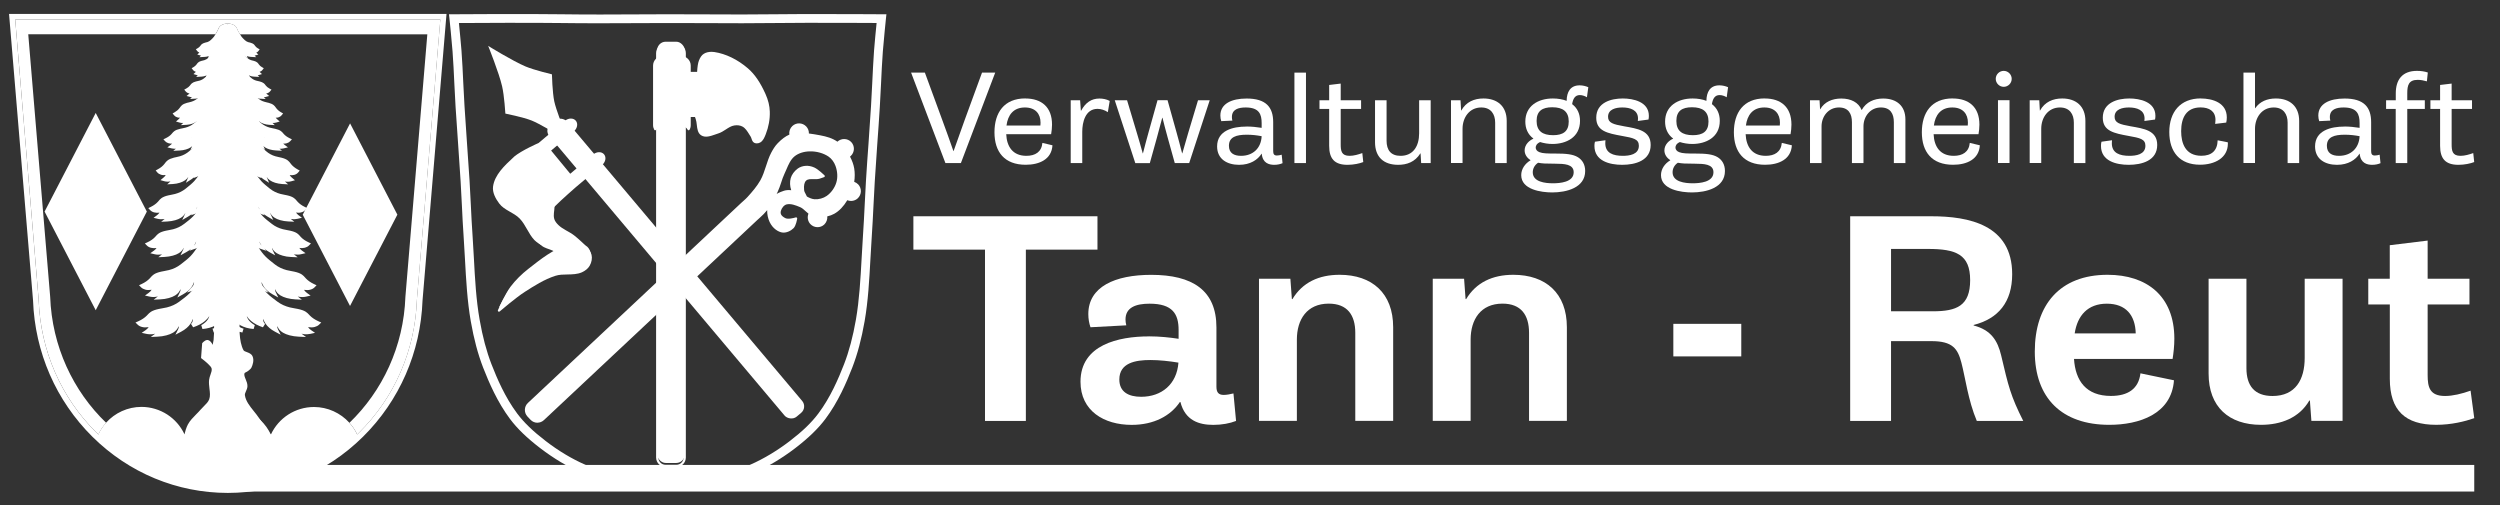 <?xml version="1.0" encoding="UTF-8"?>
<svg id="Ebene_1" data-name="Ebene 1" xmlns="http://www.w3.org/2000/svg" viewBox="0 0 469.9 94.96">
  <rect x="0" y="0" width="469.9" height="94.96" fill="#333333" stroke="none"/>
  <defs>
    <style>
      .cls-1 {
        stroke: #fff;
        stroke-miterlimit: 10;
        stroke-width: 5px;
      }

      .cls-1, .cls-2, .cls-3 {
        fill: #fff;
      }

      .cls-2 {
        fill-rule: evenodd;
      }

      .cls-2, .cls-3 {
        stroke-width: 0px;
      }
    </style>
  </defs>
  <line class="cls-1" x1="465.06" y1="89.89" x2="42.82" y2="89.89"/>
  <g>
    <path class="cls-3" d="m125.7,92.25c-.06,0-.12,0-.19,0-2.65,0-4.98-.22-7.14-.63-3.44-.66-6.42-1.56-9.1-2.75-2.64-1.17-5.23-2.73-7.72-4.63-2.52-1.93-4.33-3.68-5.69-5.5-2.39-3.2-3.95-6.84-5.05-9.65-.98-2.53-1.74-5.38-2.32-8.7-.67-3.85-.88-7.81-1.09-11.63-.07-1.38-.15-2.81-.25-4.2-.14-1.97-.24-3.98-.33-5.92-.07-1.48-.15-3.02-.24-4.53-.14-2.34-.31-4.71-.47-7.01-.16-2.3-.33-4.69-.48-7.03-.09-1.45-.16-2.93-.23-4.35-.09-1.99-.19-4.05-.34-6.07-.15-1.99-.56-6.01-.57-6.05l-.1-.92h.92c.13,0,13.55-.1,20.13,0,4.94.07,9.9.05,14.69.02,1.65,0,3.35-.02,5.03-.02.11,0,.22,0,.33,0,.11,0,.22,0,.34,0,2.55,0,5.12,0,7.62.02,3.95.02,8.04.04,12.11-.02,1.44-.02,3.29-.03,5.5-.04h0s.46,0,.46,0c6.52-.01,14.1.04,14.17.04h.92s-.1.93-.1.93c0,.04-.42,4.06-.57,6.05-.15,2.02-.25,4.07-.34,6.07-.07,1.43-.14,2.9-.23,4.36-.14,2.35-.31,4.73-.48,7.03-.16,2.3-.33,4.67-.47,7.01-.09,1.5-.17,3.04-.24,4.52-.1,1.94-.19,3.95-.33,5.92-.1,1.4-.17,2.82-.25,4.2-.21,3.82-.42,7.78-1.09,11.63-.58,3.32-1.34,6.17-2.32,8.7-1.1,2.82-2.66,6.46-5.05,9.65-1.37,1.82-3.17,3.57-5.69,5.5-2.46,1.88-5.06,3.44-7.72,4.63-2.76,1.23-5.83,2.17-9.12,2.81-2.03.39-4.3.58-6.92.58ZM86.26,4.33c.13,1.32.37,3.75.48,5.18.15,2.04.25,4.11.34,6.11.07,1.42.14,2.89.23,4.33.14,2.34.31,4.71.47,7.01.16,2.3.33,4.68.48,7.03.09,1.52.17,3.06.24,4.55.09,1.93.19,3.93.33,5.88.1,1.41.17,2.84.25,4.23.2,3.77.41,7.68,1.07,11.43.56,3.21,1.29,5.95,2.23,8.38,1.06,2.72,2.56,6.22,4.83,9.26,1.27,1.7,2.97,3.34,5.37,5.18,2.38,1.83,4.86,3.32,7.38,4.43,2.56,1.13,5.42,2,8.74,2.64,2.05.4,4.29.59,6.83.6.06,0,.12,0,.18,0,2.51,0,4.67-.18,6.6-.55,3.17-.61,6.12-1.52,8.75-2.69,2.55-1.13,5.03-2.63,7.39-4.43,2.39-1.83,4.1-3.48,5.37-5.18,2.27-3.03,3.77-6.54,4.83-9.26.94-2.43,1.67-5.17,2.23-8.38.65-3.75.86-7.66,1.07-11.43.07-1.39.15-2.82.25-4.23.14-1.96.23-3.95.33-5.89.07-1.49.15-3.03.24-4.54.14-2.34.31-4.72.48-7.03.16-2.3.33-4.67.47-7.01.09-1.44.16-2.91.23-4.34.1-2,.19-4.07.34-6.11.11-1.42.34-3.85.48-5.18-2.16-.01-7.75-.04-12.81-.03h-.42c-2.4,0-4.4.02-5.93.04-4.08.06-8.18.04-12.14.02-2.49-.01-5.07-.02-7.6-.02-.11,0-.22,0-.33,0-.11,0-.23,0-.34,0-1.68,0-3.38.01-5.02.02-4.8.02-9.77.05-14.72-.02-5.55-.08-16.01-.02-19.17,0Z"/>
    <g>
      <g>
        <g>
          <path class="cls-2" d="m101.76,46.13c.57.52,1.41.64,2.11.97.82.39,1.54,1.2,2.46,1.22.82.02,1.56-.58,2.26-1.01.53-.33,1.46-1.17,1.46-1.17,0,0-1.38-1.32-2.14-1.9-.93-.72-2.11-1.12-2.95-1.94-.33-.32-.65-.7-.78-1.14-.22-.74.03-1.54.05-2.31.02-.89.05-2.68.05-2.68,0,0-2.39.59-3.23,1.41-.72.7-1.14,1.72-1.3,2.71-.16,1,.07,2.06.39,3.02.35,1.03.82,2.09,1.62,2.82h0Z"/>
          <path class="cls-2" d="m91.75,8.61s2.04,5.05,2.63,7.63c.4,1.71.61,5.11.61,5.11,0,0,3.31.66,4.93,1.3,1.5.6,4.35,2.35,4.35,2.35l.44-.99,1.05-.27s-1.24-3.11-1.58-4.69c-.36-1.7-.44-5.08-.44-5.08,0,0-3.32-.79-4.94-1.47-2.43-1.02-7.07-3.89-7.07-3.89h0Z"/>
        </g>
        <rect class="cls-3" x="124.86" y="14.55" width="4.3" height="71.85" rx="1.59" ry="1.59" transform="translate(-2.65 93.68) rotate(-40.1)"/>
      </g>
      <g>
        <g>
          <path class="cls-2" d="m102.15,21.51l-6.15-7.31,6.15,7.31Z"/>
          <rect class="cls-3" x="98.86" y="13.08" width=".42" height="9.55" transform="translate(11.79 68.02) rotate(-40.1)"/>
        </g>
        <path class="cls-3" d="m96.59,29.5s-.09.08-.13.12c-1.63,1.5-3.5,3.26-3.79,5.46-.14,1.12.49,2.28,1.17,3.18.95,1.27,2.74,1.68,3.84,2.82,1.14,1.18,1.64,2.87,2.77,4.05.38.4,1.32.99,1.32.99,0,0-.76-1.43-.84-2.22-.06-.54.02-1.13.26-1.62.66-1.39,1.98-2.35,3.05-3.44,1.26-1.28,3.98-3.65,3.98-3.65l2.47-2.08,2.47-2.08c.67-.57.84-1.47.38-2.02s-1.38-.54-2.06.03l-4.3,3.62-3.59-4.36,4.26-3.59c.67-.57.84-1.47.38-2.02s-1.38-.54-2.06.03l-4.94,4.16s-3.21,1.39-4.64,2.6h0Z"/>
      </g>
      <g>
        <path class="cls-2" d="m110.05,46.14c-.95-.5-2.17-.38-3.2-.11-2.84.73-5.24,2.71-7.55,4.51-1.24.97-2.39,2.09-3.34,3.35-.9,1.2-2.19,3.93-2.19,3.93,0,0,3.05-2.6,4.73-3.68,1.85-1.19,3.74-2.4,5.84-3.07,1.59-.5,3.43.03,4.95-.65.54-.24,1.07-.63,1.36-1.15.32-.55.47-1.27.32-1.89-.12-.5-.47-1.01-.93-1.25h0Z"/>
        <path class="cls-3" d="m93.78,58.59s-.09-.01-.13-.04c-.08-.06-.1-.17-.06-.26.05-.11,1.3-2.77,2.21-3.97.91-1.21,2.05-2.35,3.37-3.39.14-.11.28-.22.41-.32,2.21-1.73,4.5-3.53,7.22-4.22,1.38-.36,2.51-.31,3.35.13,0,0,0,0,0,0,.49.26.9.8,1.04,1.38.15.63.02,1.4-.35,2.04-.29.51-.81.95-1.46,1.24-.86.38-1.81.39-2.73.41-.76.01-1.54.02-2.25.25-2.1.67-4.06,1.93-5.79,3.04-1.65,1.06-4.67,3.64-4.7,3.67-.04.03-.09.05-.14.05Z"/>
      </g>
    </g>
    <g>
      <g>
        <g>
          <path class="cls-3" d="m159.88,26.86c-.62-.66-1.65-.69-2.31-.07-.04.04-.08.08-.12.12-.26-.19-.53-.36-.82-.5-1.12-.57-2.41-.76-3.65-.97-.38-.07-.77-.12-1.16-.16.08-.5-.08-1-.42-1.36-.62-.66-1.65-.69-2.31-.07-.43.41-.61,1.01-.47,1.59-.03.01-.06.02-.09.03-.83.34-1.56.95-2.18,1.6-.49.51-.87,1.12-1.2,1.75-.87,1.64-1.13,3.58-2.04,5.2-.66,1.16-1.54,2.18-2.44,3.17-.36.39-.77.73-1.16,1.09-13.38,12.55-40.14,37.64-40.14,37.64-.64.6-.68,1.61-.07,2.25l.57.6c.6.64,1.61.68,2.25.07,0,0,26.76-25.09,40.14-37.64.39-.36.8-.7,1.16-1.09.39-.42.78-.84,1.1-1.33.06-.31.16-.6.3-.87.15-.3.37-.56.62-.79.18-.37.36-.74.54-1.1.54-1.1.77-2.33,1.3-3.44.56-1.17.95-2.54,1.95-3.35.81-.66,1.93-.95,2.98-.98,1.28-.03,2.64.31,3.69,1.03.63.43,1.1,1.11,1.36,1.83.36,1.01.47,2.18.17,3.21-.31,1.06-1.01,2.06-1.92,2.68-.68.47-1.57.71-2.4.66-.56-.04-1.07-.28-1.57-.56-.19-.47-.54-.89-.58-1.39-.06-.66-.03-1.47.45-1.92.64-.59,1.73-.19,2.57-.39.3-.07.87-.3.87-.3,0,0-1.15-1.11-1.86-1.43-.48-.21-1.02-.33-1.54-.29-.49.04-.99.2-1.39.49-.55.41-1.03,1-1.21,1.66-.22.78-.12,1.67.19,2.42,0,.02.02.04.03.06-.54-.09-1.11-.12-1.63.05-.7.22-1.44.55-2,1.05-.28.57-.58,1.13-.92,1.66-.2.95-.04,2.03.36,2.88.41.86,1.24,1.69,2.18,1.85.69.12,1.48-.25,1.97-.75.42-.43.62-1.69.62-1.69,0,0-1.46.49-2.14.12-.7-.38-1.12-.84-.91-1.61.16-.59.67-1.23,1.27-1.36.88-.18,1.81.19,2.64.54.67.28,1.15.93,1.74,1.35-.32.62-.22,1.37.25,1.88.62.66,1.65.69,2.31.07.42-.39.6-.98.48-1.54.51-.09,1-.26,1.44-.51,1.04-.58,1.85-1.56,2.46-2.64.62.34,1.39.24,1.91-.24.66-.62.69-1.65.07-2.31-.22-.24-.51-.4-.83-.48.16-.87.18-1.78.04-2.64-.13-.81-.45-1.59-.86-2.32.1-.06.2-.13.28-.21.66-.62.69-1.65.07-2.31h0Z"/>
          <path class="cls-3" d="m101.02,79.46c-.48,0-.96-.19-1.31-.57l-.57-.6c-.68-.73-.64-1.87.08-2.55l40.14-37.64c.13-.12.27-.24.4-.36.26-.23.52-.46.75-.72.86-.95,1.75-1.97,2.41-3.13.46-.82.76-1.75,1.05-2.64.28-.86.56-1.74.99-2.55.29-.54.68-1.23,1.23-1.79.77-.79,1.46-1.3,2.18-1.61-.09-.59.12-1.2.56-1.61.74-.7,1.91-.66,2.61.08.34.36.52.83.5,1.32.31.04.64.08.97.14l.29.05c1.16.2,2.35.4,3.41.94.24.12.47.26.69.41.74-.69,1.9-.66,2.6.07,0,0,0,0,0,0,.34.36.51.83.5,1.32-.02.49-.22.95-.58,1.29-.05.04-.1.09-.15.13.4.75.67,1.5.79,2.22.13.8.13,1.67,0,2.52.28.1.54.26.75.48.34.36.51.83.5,1.32-.02.49-.22.95-.58,1.29-.53.5-1.3.63-1.97.36-.7,1.17-1.52,2.03-2.45,2.55-.39.22-.83.38-1.31.49.05.56-.16,1.13-.57,1.53-.74.7-1.91.66-2.61-.08-.49-.53-.63-1.29-.36-1.96-.18-.14-.35-.3-.52-.45-.34-.31-.66-.61-1.04-.77-.87-.37-1.72-.69-2.51-.53-.52.11-.97.7-1.11,1.21-.16.58.07.98.81,1.37.5.27,1.6,0,1.98-.13.07-.02.15,0,.2.04.06.05.08.12.07.19-.02.14-.22,1.34-.68,1.8-.5.5-1.36.94-2.16.81-.71-.12-1.74-.71-2.34-1.97-.32-.68-.48-1.47-.46-2.23-.21.25-.43.49-.65.73-.25.26-.52.51-.78.74-.13.12-.26.23-.39.35l-40.14,37.64c-.35.33-.79.49-1.23.49Zm49.18-55.86c-.35,0-.7.13-.98.39-.38.35-.53.88-.41,1.38.03.1-.03.21-.13.25-.03,0-.05.02-.08.03-.69.28-1.36.77-2.11,1.55-.51.53-.89,1.19-1.17,1.7-.41.78-.69,1.64-.96,2.48-.29.92-.6,1.86-1.08,2.72-.68,1.2-1.59,2.24-2.46,3.21-.24.27-.52.51-.78.75-.13.11-.26.23-.39.35l-40.14,37.64c-.56.52-.58,1.4-.06,1.95l.57.6c.52.56,1.4.58,1.95.06l40.14-37.64c.13-.12.26-.24.4-.36.26-.23.52-.47.76-.72.38-.41.75-.81,1.05-1.27.07-.32.17-.62.31-.88.15-.3.37-.57.64-.82.08-.17.16-.33.24-.5.09-.19.18-.38.27-.56.27-.55.47-1.15.66-1.74.18-.56.38-1.15.64-1.7.12-.26.24-.54.36-.81.41-.96.83-1.95,1.65-2.61.77-.62,1.9-1,3.1-1.02,1.39-.03,2.78.36,3.81,1.07.63.43,1.15,1.13,1.44,1.93.4,1.12.47,2.34.18,3.34-.32,1.1-1.07,2.15-2,2.8-.71.49-1.66.75-2.53.69-.63-.04-1.19-.32-1.66-.58-.04-.02-.07-.06-.09-.11-.06-.15-.14-.3-.23-.46-.17-.3-.34-.62-.37-.98-.09-1.01.08-1.69.52-2.09.46-.42,1.08-.41,1.69-.39.34,0,.68.02.98-.05.14-.04.36-.11.53-.17-.37-.34-1.08-.95-1.55-1.16-.47-.21-.98-.31-1.44-.27-.48.04-.94.2-1.28.45-.56.42-.98.98-1.14,1.55-.2.69-.13,1.54.18,2.28,0,.01,0,.02.01.03v.02c.04.07.03.15-.01.21-.05.06-.12.09-.2.08-.63-.1-1.11-.09-1.53.04-.78.24-1.43.58-1.89.98-.25.49-.54,1.07-.89,1.61-.17.87-.04,1.88.35,2.71.36.75,1.12,1.58,2.03,1.74.65.11,1.37-.26,1.79-.69.23-.23.41-.82.5-1.24-.5.13-1.42.3-1.97,0-.57-.31-1.3-.83-1.01-1.85.18-.64.72-1.36,1.43-1.51.91-.19,1.83.15,2.76.55.45.19.81.52,1.16.85.21.19.41.37.62.52.09.06.11.18.06.27-.28.54-.19,1.19.22,1.64.54.57,1.44.6,2.02.06.36-.34.52-.86.42-1.34-.01-.06,0-.11.03-.16.03-.05.08-.08.14-.09.51-.09.97-.26,1.38-.48.9-.5,1.71-1.36,2.38-2.56.06-.1.18-.14.28-.08.54.3,1.21.21,1.66-.21.28-.26.44-.61.45-1s-.12-.74-.39-1.02c-.2-.21-.45-.35-.73-.41-.11-.02-.18-.13-.16-.24.16-.87.17-1.76.04-2.57-.12-.73-.4-1.49-.83-2.25-.06-.1-.02-.23.08-.28.09-.05.17-.11.25-.18.28-.26.44-.61.45-.99.01-.38-.12-.74-.38-1.01,0,0,0,0,0,0-.54-.57-1.44-.6-2.02-.06-.04.03-.07.07-.1.11-.07.08-.2.1-.28.03-.25-.19-.52-.35-.79-.49-1-.51-2.17-.71-3.29-.9l-.3-.05c-.39-.07-.78-.12-1.15-.16-.06,0-.11-.03-.14-.08-.04-.05-.05-.1-.04-.16.07-.44-.07-.87-.37-1.19-.28-.3-.66-.45-1.04-.45Zm1.49,13.35c.43.24.9.46,1.42.5.79.05,1.63-.18,2.27-.62.85-.59,1.54-1.56,1.83-2.57.27-.92.21-2.04-.17-3.08-.26-.71-.72-1.34-1.28-1.73-.96-.66-2.26-1.03-3.56-1-1.11.02-2.15.36-2.85.93-.74.6-1.14,1.54-1.53,2.45-.12.27-.24.56-.37.83-.25.52-.44,1.09-.62,1.65-.2.6-.4,1.21-.68,1.79-.06.12-.11.23-.17.35.48-.28.99-.47,1.38-.6.4-.12.83-.16,1.36-.1-.26-.76-.29-1.58-.09-2.28.19-.65.66-1.3,1.29-1.77.4-.3.93-.49,1.49-.53.53-.04,1.11.07,1.64.31.74.33,1.87,1.42,1.92,1.47.05.05.07.12.06.19-.01.07-.06.13-.13.15-.02,0-.59.23-.9.31-.35.09-.73.08-1.09.07-.55-.01-1.06-.03-1.39.28-.33.31-.46.88-.38,1.75.02.28.17.54.32.82.08.14.16.29.22.44Z"/>
        </g>
        <g>
          <rect class="cls-3" x="123.53" y="7.84" width="5.17" height="79.18" rx="1.59" ry="1.59"/>
          <path class="cls-3" d="m127.11,87.79h-1.99c-.99,0-1.8-.81-1.8-1.8V9.99c0-.99.81-1.8,1.8-1.8h1.99c.99,0,1.8.81,1.8,1.8v76c0,.99-.81,1.8-1.8,1.8Zm-1.99-79.18c-.76,0-1.38.62-1.38,1.38v76c0,.76.62,1.38,1.38,1.38h1.99c.76,0,1.38-.62,1.38-1.38V9.99c0-.76-.62-1.38-1.38-1.38h-1.99Z"/>
        </g>
        <g>
          <path class="cls-3" d="m133.77,9.95c-.48,0-.97.09-1.37.34-.41.26-.67.74-.85,1.19-.21.57-.3,1.5-.33,2.24h-1.61v-1.39c0-.88-.71-1.59-1.59-1.59h-3.48c-.88,0-1.59.71-1.59,1.59v11.19c0,.28.07.53.19.76.27-.5.79-.83,1.4-.83h3.48c.61,0,1.13.34,1.4.83.12-.23.19-.48.19-.76v-1.74h1.15c.08.17.13.36.2.55.34.97.08,2.38.95,2.93.85.54,2.04-.08,3.01-.37,1.09-.33,1.94-1.34,3.06-1.52.56-.09,1.2-.03,1.69.25.73.41,1.12,1.25,1.59,1.94.23.34.23.89.6,1.09.28.15.67.11.95-.05.5-.29.73-.91.95-1.44.52-1.31.79-2.76.75-4.18-.04-1.11-.34-2.22-.8-3.23-.78-1.74-1.79-3.48-3.23-4.73-1.75-1.51-3.94-2.7-6.22-3.03-.15-.02-.31-.04-.47-.04h0Z"/>
          <path class="cls-3" d="m142.25,26.95c-.18,0-.36-.04-.5-.12-.29-.16-.4-.48-.49-.75-.05-.15-.1-.3-.17-.41-.1-.15-.2-.31-.29-.46-.34-.55-.7-1.12-1.23-1.41-.41-.23-.98-.32-1.55-.22-.57.09-1.07.41-1.6.76-.45.29-.91.59-1.44.75-.19.06-.38.12-.58.2-.86.3-1.83.64-2.6.15-.65-.41-.74-1.2-.83-1.97-.04-.37-.09-.76-.2-1.07-.02-.06-.04-.12-.06-.18-.03-.08-.05-.16-.08-.23h-.8v1.53c0,.3-.07.6-.22.86-.04.07-.11.11-.18.11h0c-.08,0-.15-.04-.18-.11-.24-.45-.71-.72-1.22-.72h-3.48c-.51,0-.98.28-1.22.72-.04.07-.11.11-.18.11s-.15-.04-.18-.11c-.14-.26-.22-.56-.22-.86v-11.19c0-.99.81-1.8,1.8-1.8h3.48c.99,0,1.8.81,1.8,1.8v1.18h1.2c.05-.94.16-1.65.33-2.1.24-.63.54-1.06.93-1.3.39-.25.9-.37,1.46-.37,0,0,.01,0,.02,0,.17,0,.33.02.5.04,2.14.32,4.39,1.41,6.32,3.08,1.27,1.1,2.31,2.62,3.29,4.8.51,1.13.78,2.24.81,3.31.05,1.42-.22,2.89-.76,4.26l-.02.05c-.22.55-.47,1.18-1.02,1.5-.2.11-.43.17-.65.17Zm-3.79-3.83c.48,0,.94.11,1.31.31.62.35,1,.96,1.38,1.56.1.16.19.3.29.45.11.16.17.33.22.51.08.23.15.44.3.52.19.11.51.08.74-.05.42-.24.64-.8.83-1.29l.02-.05c.52-1.31.78-2.73.73-4.09-.03-1-.3-2.09-.78-3.15-.95-2.12-1.96-3.6-3.18-4.65-1.88-1.62-4.05-2.68-6.11-2.99-.14-.02-.29-.03-.43-.04,0,0,0,0-.01,0-.34,0-.84.05-1.25.3-.3.19-.56.56-.76,1.09-.16.43-.27,1.19-.32,2.17,0,.11-.1.2-.21.2h-1.61c-.12,0-.21-.09-.21-.21v-1.39c0-.76-.62-1.38-1.38-1.38h-3.48c-.76,0-1.38.62-1.38,1.38v11.19c0,.11.01.21.04.32.34-.38.82-.6,1.35-.6h3.48c.52,0,1.01.22,1.35.6.02-.1.04-.21.04-.32v-1.74c0-.12.09-.21.21-.21h1.15c.08,0,.15.05.19.12.06.13.11.27.15.4.02.06.04.11.06.17.13.36.17.77.22,1.16.08.7.16,1.36.64,1.66.6.38,1.43.09,2.23-.2.21-.07.41-.14.6-.2.47-.14.88-.41,1.33-.7.54-.35,1.1-.72,1.76-.82.17-.03.35-.04.52-.04Z"/>
        </g>
      </g>
      <g>
        <g>
          <circle class="cls-3" cx="126.28" cy="13.54" r=".59"/>
          <path class="cls-3" d="m126.28,14.34c-.44,0-.8-.36-.8-.8s.36-.8.8-.8.8.36.8.8-.36.8-.8.8Zm0-1.18c-.21,0-.38.17-.38.38s.17.38.38.38.38-.17.38-.38-.17-.38-.38-.38Z"/>
        </g>
        <g>
          <circle class="cls-3" cx="126.28" cy="20.11" r=".59"/>
          <path class="cls-3" d="m126.28,20.91c-.44,0-.8-.36-.8-.8s.36-.8.8-.8.8.36.8.8-.36.8-.8.8Zm0-1.18c-.21,0-.38.17-.38.38s.17.38.38.38.38-.17.38-.38-.17-.38-.38-.38Z"/>
        </g>
      </g>
    </g>
  </g>
  <g>
    <g>
      <path class="cls-2" d="m65.79,23.98l-8.49,16.38,8.49,16.38,8.49-16.38-8.49-16.38Z"/>
      <path class="cls-3" d="m65.79,57.51l-8.89-17.16.09-.17,8.81-16.99,8.89,17.16-.09.17-8.81,16.99Zm-8.08-17.16l8.08,15.6,8.08-15.6-8.08-15.6-8.08,15.6Z"/>
    </g>
    <g>
      <g>
        <path class="cls-3" d="m26.6,76.89c-3.69,0-6.83,2.33-8.03,5.6,6.42,5.98,14.94,9.62,24.25,9.62,9.3-.01,17.82-3.66,24.24-9.64-1.21-3.26-4.35-5.58-8.03-5.58-3.68,0-6.94,2.36-8.11,5.85-1.16-3.49-4.43-5.85-8.11-5.85-3.68,0-6.94,2.35-8.11,5.84-1.17-3.49-4.43-5.84-8.11-5.84h0Z"/>
        <path class="cls-3" d="m50.46,82.6c.03.09.06.17.09.27.05.16.2.27.37.27.15,0,.28-.08.34-.2-.15-.06-.44-.17-.79-.33Zm-6.54-5.54l-.26-.06-.15.23s-.03.04-.06.09c1.43.11,2.77.59,3.91,1.36-.06-.08-.12-.15-.2-.21-.88-.81-3.14-1.37-3.24-1.39Zm-2.83,0c-.05-.15-.09-.28-.13-.37-.03,0-.07.02-.11.02-.06.1-.16.27-.27.46h0c-.19.05-.38.12-.57.19-.12.18-.24.37-.37.56.2-.09.42-.17.63-.24.18-.06.37-.12.56-.16.13-.03.25-.06.38-.09.13-.02.26-.05.38-.07-.03-.13-.07-.26-.11-.37-.13.02-.26.04-.38.06Zm-6.3,6.04c.13-.03.24-.12.28-.25.26-.77.61-1.47,1.07-2.11-.14.1-.27.22-.39.35-.41.46-.79,1.49-.96,2.01Zm32.62-.77c-.09-.23-.18-.46-.28-.68-.38-.81-.88-1.55-1.46-2.19-1.67-1.84-4.07-2.96-6.65-2.96-3.52,0-6.66,2.05-8.11,5.19-.47-1.03-1.13-1.94-1.93-2.7-.34-.34-.71-.64-1.1-.9-.31-.22-.63-.41-.96-.58-1.24-.66-2.65-1.01-4.11-1.01-.5,0-.99.04-1.47.12-.13.02-.26.04-.38.07-.03,0-.07.02-.11.02-.18.04-.36.09-.54.15-.89.26-1.74.66-2.5,1.17-.9.6-1.69,1.37-2.31,2.27-.31.43-.57.89-.8,1.37-.01-.02-.02-.04-.03-.06-.73-1.54-1.86-2.81-3.25-3.71-1.41-.9-3.07-1.42-4.83-1.42-2.58,0-4.99,1.12-6.65,2.97-.59.65-1.08,1.39-1.46,2.2-.1.22-.2.44-.28.67-.06.15-.02.31.1.42,6.73,6.27,15.43,9.72,24.51,9.73,9.07-.01,17.77-3.47,24.5-9.74.12-.1.16-.27.1-.42Zm-48.33-.1c.35-.83.84-1.58,1.42-2.23.45-.5.96-.95,1.52-1.33,1.32-.89,2.91-1.4,4.57-1.4,3.52,0,6.62,2.24,7.74,5.58.01.03.02.06.05.08.06.11.19.18.32.18.02,0,.03,0,.05,0,.02,0,.03,0,.04,0,.13-.03.24-.12.28-.25.26-.77.61-1.47,1.07-2.11.21-.3.44-.59.69-.85.78-.85,1.73-1.52,2.8-1.97.2-.09.42-.17.63-.24.18-.06.37-.12.56-.16.13-.03.25-.06.38-.09.13-.02.26-.05.38-.07.4-.06.81-.09,1.23-.09.21,0,.42.01.64.03,1.43.11,2.77.59,3.91,1.36.37.25.71.52,1.03.82.9.85,1.62,1.9,2.07,3.12h0c.03.09.06.17.09.27.05.16.2.27.37.27.15,0,.28-.08.34-.2.02-.02.02-.03.03-.05t0-.01c.05-.15.1-.28.16-.42,1.22-3.1,4.22-5.16,7.58-5.16,2.36,0,4.57,1.03,6.08,2.73.59.65,1.08,1.39,1.43,2.22.02.05.05.1.06.15-1.17,1.07-2.4,2.06-3.68,2.95h-.01s-.08.08-.12.1c0,0,0,0-.01,0-5.87,4.08-12.8,6.29-19.96,6.3-8.79,0-17.23-3.32-23.79-9.35.02-.05.04-.09.06-.14Z"/>
      </g>
      <g>
        <g>
          <path class="cls-3" d="m1.7,2.61l4.51,53.86c.35,9.75,4.32,18.85,11.18,25.64,6.87,6.79,15.89,10.53,25.42,10.54,9.52-.01,18.54-3.76,25.41-10.55,6.86-6.79,10.84-15.89,11.2-25.63l4.46-53.28.05-.57H1.7Zm76.65,53.78v.03c-.35,9.47-4.21,18.32-10.88,24.91-.11.11-.23.22-.34.33-.1.1-.2.19-.3.28-.1.09-.2.19-.3.28-1.08,1-2.23,1.93-3.41,2.78-.18.13-.36.26-.54.38h0c-5.81,4.01-12.65,6.18-19.76,6.18-8.81,0-17.19-3.31-23.73-9.33-.1-.09-.2-.19-.3-.28-.1-.09-.2-.19-.3-.28-.12-.11-.23-.22-.35-.34-6.67-6.6-10.53-15.45-10.87-24.93v-.02L2.86,3.67h79.9l-4.41,52.72Z"/>
          <path class="cls-3" d="m82.77,3.67l-4.41,52.72v.03c-.35,9.47-4.21,18.32-10.88,24.91-.11.11-.23.22-.34.33-.38-.81-.88-1.55-1.46-2.19,6.2-5.97,10.19-14.35,10.52-23.69l4.12-49.33h-35.21c-.04-.06-.08-.13-.12-.2-.08-.15-.17-.31-.26-.46-.05-.07-.08-.16-.12-.26-.1-.26-.24-.6-.65-.82-.34-.18-.73-.28-1.14-.3l-.02.31-.02-.31c-.41.02-.8.12-1.14.3-.41.22-.55.57-.65.82-.04.1-.08.19-.12.26-.09.15-.18.31-.26.45-.04.07-.08.14-.12.2H5.31l4.12,49.33c.34,9.35,4.32,17.73,10.52,23.7-.59.65-1.08,1.39-1.46,2.2-.12-.11-.23-.22-.35-.34-6.67-6.6-10.53-15.45-10.87-24.93v-.02L2.86,3.67h79.9Z"/>
          <g>
            <path class="cls-3" d="m28.07,81.58s-.08-.01-.12-.03c-.12-.07-.15-.22-.09-.33.1-.17.37-.66.45-.91.15-.49.19-1.01.21-1.45,0-.19-.03-.58-.04-.72-.01-.13.08-.25.21-.27.13-.01.25.08.27.21,0,.02.06.52.05.79-.02.47-.06,1.03-.23,1.57-.11.36-.48.99-.5,1.02-.05.08-.13.12-.21.12Z"/>
            <path class="cls-3" d="m28.99,82.48s-.09-.01-.13-.04c-.11-.07-.15-.22-.08-.33.11-.18.41-.7.5-.98.17-.52.21-1.08.23-1.55,0-.2-.03-.62-.05-.77-.02-.13.08-.25.21-.27.13-.02.25.08.27.21,0,.02.06.56.05.84-.02.51-.07,1.1-.25,1.68-.12.39-.53,1.05-.54,1.08-.05.08-.13.12-.21.12Z"/>
            <path class="cls-3" d="m27.26,80.67s-.07,0-.11-.03c-.12-.06-.17-.21-.11-.33.06-.13.24-.5.29-.7.1-.37.13-.77.14-1.11,0-.15-.02-.44-.03-.55-.01-.13.09-.25.22-.26.13-.01.25.09.26.22,0,.02.04.4.03.61-.01.37-.04.8-.15,1.22-.08.28-.32.77-.33.79-.04.08-.13.13-.22.13Z"/>
            <path class="cls-3" d="m29.77,84.09s-.09-.01-.13-.04c-.11-.07-.14-.23-.07-.34,0,0,.58-.86.74-1.31.25-.7.31-1.44.34-2.07.02-.33-.07-1.02-.07-1.02-.02-.13.08-.25.21-.27.13-.02.25.08.27.21,0,.03.09.73.07,1.11-.03.67-.1,1.45-.37,2.21-.18.51-.77,1.38-.79,1.42-.05.07-.12.11-.2.11Z"/>
            <path class="cls-3" d="m30.97,85.43s-.09-.01-.13-.04c-.11-.07-.14-.23-.07-.34,0,0,.58-.86.74-1.31.25-.7.31-1.44.34-2.07.02-.33-.07-1.02-.07-1.02-.02-.13.08-.25.21-.27.13-.02.25.08.27.21,0,.03.09.74.07,1.11-.03.67-.1,1.45-.37,2.21-.18.51-.77,1.38-.79,1.42-.05.07-.12.11-.2.11Z"/>
            <path class="cls-3" d="m59.82,81.58s-.08-.01-.12-.03c-.12-.07-.15-.22-.09-.33.1-.17.37-.66.45-.91.15-.49.19-1.01.21-1.45,0-.19-.03-.58-.04-.72-.01-.13.08-.25.21-.27.13-.01.25.08.27.21,0,.02.06.52.05.79-.02.47-.06,1.03-.23,1.57-.11.37-.48.99-.5,1.02-.05.08-.13.12-.21.12Z"/>
            <path class="cls-3" d="m60.74,82.48s-.09-.01-.13-.04c-.11-.07-.15-.22-.08-.33.11-.18.41-.7.5-.98.17-.52.21-1.08.23-1.55,0-.2-.03-.62-.05-.77-.01-.13.08-.25.21-.27.13-.01.25.08.27.21,0,.02.06.56.05.84-.02.51-.07,1.1-.25,1.68-.12.39-.53,1.05-.54,1.08-.05.08-.13.12-.21.12Z"/>
            <path class="cls-3" d="m59.01,80.67s-.07,0-.11-.03c-.12-.06-.17-.21-.11-.33.06-.13.24-.5.29-.7.1-.37.13-.77.14-1.11,0-.15-.02-.44-.03-.55-.01-.13.09-.25.22-.26.13-.01.25.09.26.22,0,.02.04.4.03.61-.01.37-.04.8-.15,1.22-.08.28-.32.77-.33.79-.04.08-.13.13-.22.13Z"/>
            <path class="cls-3" d="m61.52,84.09s-.09-.01-.13-.04c-.11-.07-.14-.23-.07-.34,0,0,.58-.86.74-1.31.25-.7.31-1.44.34-2.07.02-.33-.07-1.02-.07-1.02-.02-.13.08-.25.21-.27.13-.02.25.08.27.21,0,.03.09.73.07,1.11-.03.67-.1,1.45-.37,2.21-.18.51-.77,1.38-.79,1.42-.05.07-.12.11-.2.11Z"/>
            <path class="cls-3" d="m62.72,85.43s-.09-.01-.13-.04c-.11-.07-.14-.23-.07-.34,0,0,.58-.86.74-1.31.25-.7.31-1.44.34-2.07.02-.33-.07-1.02-.07-1.02-.02-.13.08-.25.21-.27.13-.02.25.08.27.21,0,.03.09.74.07,1.11-.03.67-.1,1.45-.37,2.21-.18.51-.77,1.38-.79,1.42-.05.07-.12.11-.2.11Z"/>
          </g>
        </g>
        <g>
          <g>
            <g>
              <path class="cls-2" d="m40.17,53.31s.73,7.09.38,10.61c-.08.8-.56,2.35-.56,2.35,0,0-.24-1.75-.94-1.97-.24-.08-.66.38-.66.38l-.19,2.44s.72.53,1.03.85c.36.37.82.72.94,1.22.17.75-.39,1.49-.47,2.25-.13,1.25.42,2.58,0,3.76-.3.84-1.12,1.38-1.69,2.07-.77.92-1.78,1.67-2.35,2.72-.57,1.06-.98,3.47-.98,3.47,0,0,.5-1.7,1.07-2.34.9-1,2.49-1.15,3.47-2.07.72-.68,1.69-2.44,1.69-2.44,0,0,.43,1.05.38,1.6-.07.75-.98,1.31-.94,2.07.06,1.16,1.78,3,1.78,3,0,0,.03-1.81.38-2.63.14-.33.53-.51.66-.84.16-.42-.01-.92.12-1.35.11-.36.54-1,.54-1,0,0,2.25.55,3.07,1.3.7.64.65,1.84,1.32,2.52.83.85,3.13,1.71,3.13,1.71,0,0-2.03-2.75-2.97-4.18-.96-1.46-2.48-2.74-2.73-4.47-.09-.6.46-1.15.48-1.76.03-.87-.83-1.74-.52-2.56.13-.33.59-.4.85-.63.17-.14.37-.27.47-.47.26-.54.44-1.24.19-1.78-.29-.61-1.37-.53-1.69-1.13-1.82-3.43.09-11.64.09-11.64l-5.35-1.03Z"/>
              <path class="cls-3" d="m42.51,84.22l-.66-.7c-.19-.2-1.82-1.98-1.89-3.25-.03-.53.27-.96.54-1.33.2-.28.38-.54.4-.79.01-.15-.03-.38-.09-.62-.36.59-.88,1.37-1.33,1.79-.51.48-1.15.76-1.77,1.03-.65.28-1.26.55-1.68,1.01-.42.47-.86,1.74-.99,2.19l-.75-.17c.02-.1.43-2.49,1.02-3.59.39-.73.98-1.32,1.54-1.89.29-.29.59-.59.85-.9.2-.23.41-.45.62-.65.42-.42.82-.81,1-1.29.22-.61.14-1.29.05-2.01-.06-.54-.13-1.1-.07-1.65.04-.35.16-.68.27-1,.15-.41.28-.79.21-1.13-.07-.28-.33-.53-.6-.8-.08-.08-.16-.16-.24-.23-.24-.24-.79-.66-.98-.81l-.17-.13.21-2.79.09-.1c.18-.19.63-.62,1.06-.48.37.12.64.48.82.89.08-.34.15-.68.18-.93.35-3.44-.37-10.46-.38-10.53l-.05-.52,6.26,1.21-.09.39c-.02.08-1.86,8.11-.13,11.37.09.17.35.27.64.37.4.15.85.32,1.06.77.35.75.03,1.65-.19,2.12-.11.23-.3.38-.46.51-.04.03-.08.06-.11.09-.14.12-.29.2-.43.27-.13.07-.29.14-.31.21-.12.31.04.7.22,1.14.17.41.34.83.33,1.3-.01.35-.15.67-.28.95-.12.27-.23.52-.2.74.16,1.1.9,2.03,1.68,3,.34.42.69.86.99,1.31.92,1.4,2.94,4.14,2.96,4.16l.77,1.05-1.22-.46c-.1-.04-2.39-.9-3.27-1.8-.39-.39-.56-.9-.73-1.39-.15-.44-.29-.86-.58-1.12-.53-.49-1.9-.94-2.63-1.14-.14.23-.29.5-.34.67-.04.14-.04.32-.03.52,0,.26.02.57-.1.86-.1.25-.27.41-.42.56-.1.1-.2.2-.24.29-.26.61-.34,2-.34,2.48l-.02.96Zm-1.54-8.53l.31.76c.05.12.46,1.16.4,1.78-.04.46-.31.83-.54,1.16-.21.3-.41.58-.4.84.03.56.57,1.4,1.06,2.03.05-.59.15-1.32.35-1.78.1-.23.26-.4.41-.54.11-.1.21-.2.24-.3.06-.15.05-.34.04-.55,0-.23-.02-.5.06-.76.12-.41.54-1.04.59-1.11l.15-.22.26.06c.1.02,2.36.58,3.24,1.39.43.4.61.93.79,1.44.15.42.28.83.54,1.09.35.36,1.05.75,1.71,1.06-.67-.93-1.6-2.22-2.15-3.05-.28-.42-.6-.83-.95-1.25-.81-1.01-1.66-2.06-1.84-3.38-.06-.44.11-.82.26-1.16.11-.24.2-.46.21-.66,0-.3-.13-.63-.27-.98-.21-.52-.46-1.11-.23-1.71.13-.35.44-.5.69-.63.11-.05.21-.11.28-.16.04-.04.09-.07.14-.11.1-.08.2-.16.24-.23.28-.58.35-1.11.19-1.45-.08-.17-.35-.27-.63-.38-.39-.14-.82-.31-1.05-.73-1.65-3.12-.39-9.81-.03-11.52l-4.45-.86c.16,1.71.63,7.16.32,10.17-.08.83-.56,2.36-.58,2.42l-.75-.06c-.09-.67-.37-1.47-.63-1.63-.06.03-.14.09-.21.16l-.16,2.08c.24.18.67.52.91.76.07.07.14.14.22.21.33.32.7.67.82,1.18.13.56-.06,1.09-.23,1.56-.1.29-.2.56-.23.82-.05.47,0,.96.07,1.48.09.78.19,1.59-.09,2.36-.23.65-.72,1.13-1.18,1.59-.21.2-.4.4-.57.6-.28.34-.59.65-.89.95-.55.55-1.07,1.07-1.41,1.71-.05.1-.1.21-.15.32.47-.37,1.02-.61,1.56-.85.59-.25,1.14-.5,1.55-.88.67-.63,1.6-2.33,1.61-2.34l.39-.72Z"/>
            </g>
            <g>
              <path class="cls-2" d="m42.82,49.91c-1.07.03-2.12.24-3,.6-1.32.54-1.31,1.48-1.93,2.23-.73.88-1.26,1.81-2.1,2.65-.57.57-1.33,1.12-1.98,1.6s-1.48.89-2.45,1.13c-.49.12-1.01.19-1.51.3-.5.11-1,.25-1.35.48-.3.19-.49.44-.71.67-.44.45-1.03.84-1.73,1.16.15.15.39.27.66.34.3.07.64.09.95.04s.59-.17.78-.32c.01.19-.02.37-.08.55-.14.38-.43.74-.86,1.04.36.08.77.1,1.15.05.62-.08,1.16-.35,1.4-.7.06.22.03.46-.08.67-.09.18-.25.36-.45.51.55-.03,1.1-.11,1.6-.24.42-.11.82-.26,1.15-.46.44-.26.74-.6.85-.97.11-.36.03-.74-.23-1.08.53.27.89.65,1,1.06.07.26.05.54-.08.79.37-.19.69-.41.97-.65.86-.73,1.25-1.65,1.07-2.53.48.38.75.85.74,1.32,0,.35-.16.7-.45,1.01.83-.27,1.55-.65,2.1-1.11.75-.63,1.16-1.4,1.15-2.17.47.75.47,1.59,0,2.34-.3.47-.78.9-1.4,1.25.86-.06,1.68-.29,2.31-.64.49-.27.86-.62,1.06-1,.25.26.37.57.35.87-.02.3-.19.6-.47.85-.24.21-.57.39-.94.52.46-.12,1-.13,1.46-.05.43.07.63.46,1.08.46s.65-.39,1.08-.46c.47-.08,1.01-.07,1.46.05-.38-.13-.7-.3-.94-.52-.29-.25-.45-.55-.47-.85-.02-.3.1-.61.35-.87.21.38.58.72,1.06,1,.63.35,1.45.58,2.31.64-.62-.35-1.1-.78-1.4-1.25-.47-.75-.47-1.59,0-2.34-.01.77.4,1.54,1.15,2.17.55.45,1.27.84,2.1,1.11-.29-.31-.45-.66-.45-1.01,0-.47.25-.95.74-1.32-.18.88.21,1.8,1.07,2.53.28.24.61.45.97.65-.13-.26-.16-.53-.08-.79.11-.41.48-.79,1-1.06-.26.34-.34.72-.23,1.08s.41.7.85.97c.33.19.73.34,1.15.46.51.13,1.05.22,1.6.24-.2-.15-.36-.32-.45-.51-.11-.22-.14-.45-.08-.67.24.35.78.62,1.4.7.38.05.79.03,1.15-.05-.43-.3-.73-.66-.86-1.04-.06-.18-.09-.37-.08-.55.19.16.46.27.78.32.31.05.65.04.95-.04.27-.07.51-.19.66-.34-.7-.31-1.29-.71-1.73-1.16-.22-.23-.41-.47-.71-.67-.36-.23-.85-.37-1.35-.48s-1.02-.18-1.51-.3c-.97-.23-1.8-.64-2.45-1.13s-1.41-1.03-1.98-1.6c-.84-.84-1.38-1.77-2.1-2.65-.62-.75-.61-1.7-1.93-2.23-.88-.36-1.93-.57-3-.6h0Zm2.55,12.15c.08.03.16.05.25.08-.08-.03-.16-.05-.25-.08Zm-5.09,0c-.09.02-.17.05-.25.08.09-.02.17-.05.25-.08Z"/>
              <path class="cls-3" d="m57.39,63.34l-1.27-.06c-.58-.03-1.15-.11-1.68-.25-.49-.13-.91-.3-1.25-.5-.52-.31-.89-.73-1.02-1.19,0-.02-.01-.04-.02-.06,0,0,0,.02,0,.03-.05.17-.03.34.06.52l.54,1.08-1.07-.57c-.39-.21-.74-.44-1.04-.7-.59-.5-.98-1.09-1.15-1.7-.01.07-.02.13-.02.2,0,.26.13.52.35.75l-.4.63c-.87-.29-1.64-.69-2.22-1.18-.34-.28-.62-.59-.82-.92.05.2.13.39.25.58.26.42.7.8,1.26,1.12l-.22.72c-.92-.07-1.79-.31-2.47-.69-.33-.18-.61-.4-.83-.63,0,.04-.01.09,0,.14.01.2.14.4.34.59.2.17.47.32.8.44.1.03.18.05.27.08l-.23.74c-.08-.02-.17-.05-.26-.08-.39-.1-.87-.11-1.29-.04-.11.02-.22.09-.34.17-.2.13-.44.3-.8.3s-.61-.16-.8-.3c-.13-.09-.23-.15-.34-.17-.42-.07-.89-.06-1.28.04-.1.03-.19.06-.27.08l-.23-.74c.08-.03.16-.06.26-.08.33-.11.61-.26.81-.44.21-.18.33-.39.34-.59,0-.05,0-.09,0-.14-.22.23-.5.45-.83.63-.68.38-1.55.62-2.47.69l-.22-.72c.56-.32,1-.7,1.26-1.12.12-.19.2-.39.25-.58-.21.33-.49.64-.82.92-.58.49-1.35.89-2.22,1.18l-.4-.63c.22-.24.34-.5.35-.75,0-.06,0-.13-.02-.19-.17.61-.56,1.2-1.15,1.7-.3.26-.65.49-1.04.7l-1.07.56.54-1.08c.09-.17.11-.34.06-.52,0,0,0-.02,0-.03,0,.02-.01.04-.02.06-.14.45-.5.88-1.02,1.19-.34.2-.76.37-1.25.5-.54.14-1.1.23-1.68.25l-1.27.06.84-.62c-.13.03-.26.06-.39.08-.42.06-.88.04-1.29-.05l-.86-.19.73-.5c.26-.18.46-.38.59-.59-.05.01-.09.02-.14.03-.37.06-.76.05-1.11-.04-.34-.08-.63-.24-.83-.44l-.41-.4.52-.23c.65-.29,1.21-.66,1.61-1.07.05-.05.1-.11.15-.16.17-.18.36-.39.63-.56.35-.22.82-.39,1.48-.53.21-.04.43-.08.64-.12.29-.05.59-.11.87-.17.85-.21,1.65-.57,2.31-1.06l.1-.08c.62-.45,1.31-.97,1.83-1.49.5-.5.88-1.02,1.29-1.58.25-.34.51-.69.79-1.04.17-.21.3-.45.43-.7.3-.58.63-1.23,1.66-1.65.93-.38,2.01-.6,3.13-.63v.22s.01-.22.01-.22v.24s.01-.24.01-.24c1.12.03,2.21.25,3.14.63,1.02.42,1.36,1.07,1.66,1.65.13.25.25.49.43.7.29.34.54.7.79,1.04.41.56.79,1.08,1.29,1.58.52.52,1.22,1.03,1.83,1.49l.11.08c.66.49,1.46.85,2.31,1.06.28.07.58.12.87.17.21.04.43.08.64.12.66.14,1.14.31,1.48.53.27.17.46.38.63.56.05.05.1.11.15.16.4.41.96.78,1.61,1.07l.52.23-.41.4c-.2.2-.5.35-.83.44-.35.09-.75.1-1.11.04-.05,0-.09-.02-.14-.03.13.21.33.41.59.59l.73.5-.86.19c-.41.09-.86.11-1.29.05-.14-.02-.27-.04-.39-.08l.84.62Zm-4.8-3.54l.48.58c-.13.16-.26.42-.17.73.08.27.32.53.68.75.27.16.63.3,1.05.42.21.05.42.1.64.14-.1-.26-.11-.53-.05-.8l.21-.82.48.7c.14.21.55.46,1.13.53.06,0,.13.02.2.02-.14-.19-.25-.38-.33-.59-.08-.23-.12-.47-.1-.7l.04-.78.59.5c.13.11.35.2.59.24.22.04.46.03.67,0-.44-.26-.82-.55-1.13-.87-.06-.06-.11-.12-.17-.18-.15-.16-.29-.32-.48-.44-.26-.17-.66-.31-1.22-.43-.2-.04-.41-.08-.62-.12-.3-.05-.61-.11-.91-.18-.95-.23-1.85-.64-2.59-1.19l-.1-.08c-.64-.47-1.36-1-1.92-1.56-.54-.54-.96-1.12-1.37-1.67-.24-.33-.49-.68-.76-1-.23-.27-.38-.56-.52-.84-.27-.52-.5-.98-1.26-1.28-.83-.34-1.84-.54-2.85-.57-1.01.03-2.03.24-2.85.57-.76.31-.99.76-1.26,1.28-.14.28-.29.56-.52.84-.27.32-.52.67-.76,1-.41.56-.83,1.13-1.37,1.67-.56.56-1.28,1.09-1.92,1.56l-.1.08c-.74.55-1.64.96-2.59,1.19-.3.07-.61.13-.91.18-.2.04-.41.07-.62.12-.56.12-.96.26-1.22.43-.19.12-.33.27-.48.44-.05.06-.11.12-.16.18-.31.32-.69.61-1.13.87.22.04.46.04.67,0,.24-.04.46-.13.59-.24l.59-.5.04.78c.01.24-.02.47-.1.71-.07.2-.18.4-.33.59.07,0,.13-.01.2-.02.58-.08.99-.32,1.13-.53l.48-.7.21.82c.07.27.05.54-.05.8.22-.04.43-.08.64-.14.42-.11.78-.25,1.05-.42.36-.21.6-.48.68-.75.09-.31-.04-.57-.17-.73l.48-.58c.63.32,1.06.78,1.2,1.3.01.05.02.09.03.14.08-.06.16-.12.23-.18.75-.63,1.09-1.42.94-2.16l-.21-1.03.83.65c.59.46.9,1.04.89,1.64,0,.09-.01.17-.03.26.39-.19.74-.42,1.03-.66.66-.55,1.02-1.21,1.01-1.86l-.02-1.38.74,1.17c.55.87.55,1.88,0,2.75-.08.12-.16.24-.26.36.24-.08.46-.18.65-.29.43-.24.74-.53.91-.84l.26-.47.37.39c.32.34.48.75.45,1.16-.02.31-.16.62-.38.89.04,0,.08.01.11.02.28.05.48.18.64.29.16.11.25.17.37.17s.21-.06.37-.17c.16-.11.36-.24.64-.29.04,0,.07-.01.11-.02-.23-.27-.36-.57-.38-.89-.03-.41.13-.82.45-1.16l.37-.39.26.47c.17.31.49.6.91.84.2.11.42.21.65.29-.1-.12-.18-.24-.26-.36-.55-.87-.55-1.88,0-2.75l.74-1.16-.02,1.38c-.01.65.35,1.31,1.01,1.86.29.24.64.46,1.03.66-.02-.08-.02-.17-.03-.26-.01-.6.3-1.18.89-1.64l.83-.65-.21,1.03c-.15.74.19,1.52.94,2.16.07.06.15.12.23.18,0-.05.02-.09.03-.14.14-.51.57-.97,1.2-1.3Z"/>
            </g>
            <g>
              <path class="cls-2" d="m42.82,42.91c-1.02.03-2.03.24-2.87.6-1.26.54-1.25,1.48-1.84,2.23-.69.88-1.21,1.81-2.01,2.65-.55.57-1.27,1.12-1.89,1.6-.62.48-1.41.89-2.34,1.13-.47.12-.97.19-1.45.3s-.95.25-1.29.48c-.29.19-.46.44-.68.67-.42.45-.98.84-1.65,1.16.15.15.37.27.63.34.28.07.61.09.91.04.3-.05.56-.17.74-.32,0,.19-.02.37-.08.55-.13.38-.42.74-.82,1.04.35.08.74.1,1.1.05.59-.08,1.11-.35,1.34-.7.06.22.03.46-.08.67-.09.18-.24.36-.43.51.53-.03,1.05-.11,1.53-.24.41-.11.79-.26,1.1-.46.42-.26.71-.6.81-.97s.03-.74-.22-1.08c.51.27.85.65.96,1.06.07.26.04.54-.08.79.35-.19.66-.41.93-.65.82-.73,1.19-1.65,1.02-2.53.46.38.72.85.71,1.32,0,.35-.16.7-.43,1.01.79-.27,1.48-.65,2-1.11.72-.63,1.11-1.4,1.1-2.17.45.75.45,1.59,0,2.34-.28.47-.74.9-1.34,1.25.82-.06,1.61-.29,2.2-.64.47-.27.82-.62,1.02-1,.24.26.35.57.33.87-.02.3-.18.6-.45.85-.23.21-.54.39-.9.52.44-.12.95-.13,1.4-.05.41.07.61.46,1.03.46s.62-.39,1.03-.46c.45-.08.96-.07,1.4.05-.36-.13-.67-.3-.9-.52-.27-.25-.43-.55-.45-.85-.02-.3.1-.61.33-.87.2.38.55.72,1.02,1,.6.35,1.38.58,2.2.64-.59-.35-1.05-.78-1.34-1.25-.45-.75-.45-1.59,0-2.34-.01.77.38,1.54,1.1,2.17.52.45,1.21.84,2,1.11-.28-.31-.43-.66-.43-1.01,0-.47.24-.95.71-1.32-.17.88.2,1.8,1.02,2.53.27.24.58.45.93.65-.12-.26-.15-.53-.08-.79.11-.41.45-.79.96-1.06-.25.34-.33.72-.22,1.08s.39.7.81.97c.31.19.69.34,1.1.46.48.13,1,.22,1.53.24-.19-.15-.34-.32-.43-.51-.11-.22-.13-.45-.08-.67.23.35.74.62,1.34.7.36.05.75.03,1.1-.05-.41-.3-.7-.66-.82-1.04-.06-.18-.09-.37-.08-.55.18.16.44.27.74.32.3.05.62.04.91-.04.26-.07.48-.19.63-.34-.67-.31-1.23-.71-1.65-1.16-.21-.23-.39-.47-.68-.67-.34-.23-.81-.37-1.29-.48s-.98-.18-1.45-.3c-.93-.23-1.72-.64-2.34-1.13-.62-.48-1.35-1.03-1.89-1.6-.8-.84-1.32-1.77-2.01-2.65-.59-.75-.59-1.7-1.84-2.23-.84-.36-1.84-.57-2.87-.6h0Zm2.43,12.15c.08.03.16.05.24.08-.08-.03-.16-.05-.24-.08Zm-4.86,0c-.08.02-.16.05-.24.08.08-.02.16-.05.24-.08Z"/>
              <path class="cls-3" d="m56.75,56.33l-1.23-.06c-.56-.03-1.1-.11-1.62-.25-.47-.13-.88-.3-1.2-.5-.5-.31-.84-.73-.98-1.18-.03.16-.01.33.06.49l.53,1.09-1.06-.59c-.37-.21-.71-.44-1-.7-.54-.48-.9-1.04-1.08-1.62,0,.04,0,.08,0,.12,0,.26.12.52.33.76l.98,1.1-1.4-.48c-.84-.29-1.58-.7-2.13-1.18-.3-.26-.54-.54-.73-.83.05.17.12.34.22.51.25.42.67.8,1.2,1.12l-.23.72c-.88-.07-1.72-.31-2.37-.69-.3-.17-.55-.38-.76-.6,0,.04,0,.07,0,.11.01.2.13.41.33.59.19.17.45.32.76.43.09.03.18.05.26.08l-.24.74c-.08-.02-.16-.05-.25-.08-.37-.1-.82-.11-1.21-.04-.1.02-.2.08-.32.17-.19.13-.43.3-.78.3s-.59-.17-.78-.3c-.12-.08-.21-.15-.32-.17-.39-.07-.84-.06-1.21.04-.09.03-.18.06-.26.08l-.24-.74c.08-.03.16-.06.25-.08.31-.11.57-.26.76-.43.2-.18.31-.39.33-.59,0-.04,0-.07,0-.11-.21.22-.47.42-.76.6-.65.38-1.49.63-2.37.69l-.23-.72c.53-.32.95-.7,1.2-1.12.1-.17.17-.34.22-.51-.19.3-.44.58-.73.83-.56.49-1.29.9-2.13,1.18l-1.4.48.98-1.1c.21-.24.33-.5.33-.76,0-.04,0-.08,0-.12-.17.58-.54,1.14-1.08,1.62-.29.26-.62.49-1,.7l-1.06.59.52-1.09c.08-.16.1-.33.06-.49-.13.45-.48.87-.98,1.18-.32.2-.73.37-1.2.5-.51.14-1.06.23-1.62.25l-1.23.06.79-.61c-.11.03-.23.05-.35.07-.41.06-.85.04-1.24-.05l-.83-.19.69-.5c.25-.18.44-.38.56-.59-.04,0-.07.02-.11.02-.35.06-.74.05-1.07-.04-.33-.09-.61-.24-.81-.44l-.38-.39.5-.23c.62-.29,1.15-.66,1.53-1.07.05-.05.1-.11.14-.16.16-.18.34-.39.6-.56.33-.23.79-.4,1.43-.54.2-.04.41-.08.61-.12.29-.05.56-.11.82-.17.81-.2,1.57-.57,2.2-1.06l.09-.07c.59-.46,1.26-.97,1.76-1.49.48-.5.84-1.02,1.23-1.58.24-.34.48-.7.76-1.04.17-.21.28-.45.41-.7.28-.58.61-1.23,1.59-1.65.89-.38,1.93-.6,3.01-.63v.23s.01-.23.01-.23v.25s.01-.25.01-.25c1.08.03,2.12.25,3.01.63.98.42,1.31,1.07,1.59,1.65.12.25.24.49.41.7.27.34.52.7.76,1.04.39.56.75,1.08,1.23,1.58.5.52,1.16,1.03,1.75,1.49l.1.08c.63.49,1.39.85,2.2,1.06.26.07.54.12.82.17.2.04.41.08.61.12.64.14,1.09.31,1.43.54.26.18.44.38.6.56.05.05.09.11.14.16.38.41.91.78,1.53,1.07l.49.23-.38.39c-.19.2-.48.36-.81.44-.34.09-.72.1-1.07.04-.04,0-.07-.01-.11-.02.13.21.32.41.56.59l.69.5-.83.19c-.39.09-.83.11-1.24.05-.12-.02-.24-.04-.35-.07l.79.61Zm-4.61-3.53l.49.57c-.18.24-.23.49-.16.74.08.27.31.53.65.75.26.16.6.3,1,.41.19.05.39.1.58.13-.09-.26-.11-.53-.04-.79l.21-.86.49.74c.14.21.52.45,1.06.53.06,0,.11.01.17.02-.14-.19-.24-.39-.31-.59-.08-.23-.11-.46-.1-.7l.04-.8.6.53c.12.11.33.19.55.23.2.04.43.03.63,0-.42-.26-.79-.56-1.09-.88-.05-.06-.11-.12-.16-.18-.14-.16-.28-.31-.45-.43-.25-.17-.63-.31-1.16-.42-.19-.04-.39-.08-.59-.12-.29-.05-.58-.11-.87-.18-.91-.23-1.77-.64-2.48-1.19l-.1-.08c-.61-.47-1.3-1-1.84-1.56-.52-.54-.92-1.12-1.31-1.67-.23-.33-.47-.68-.73-1-.22-.27-.36-.56-.49-.84-.26-.52-.48-.97-1.2-1.28-.79-.34-1.75-.54-2.71-.57-.96.03-1.93.24-2.71.57-.72.31-.94.76-1.2,1.28-.14.28-.28.56-.49.84-.26.32-.5.67-.73,1-.39.56-.79,1.13-1.31,1.67-.54.56-1.23,1.1-1.84,1.57l-.09.07c-.71.55-1.57.96-2.48,1.19-.29.07-.58.13-.87.18-.19.04-.4.07-.59.12-.53.12-.91.26-1.16.42-.18.12-.31.27-.45.43-.05.06-.1.12-.16.18-.3.32-.67.62-1.09.88.2.04.43.04.63,0,.22-.04.43-.13.55-.23l.6-.53.04.8c.01.24-.02.47-.1.7-.07.21-.18.4-.31.59.06,0,.11-.01.17-.02.55-.08.93-.32,1.06-.53l.49-.74.21.86c.07.26.05.53-.04.79.2-.04.39-.08.58-.13.4-.11.74-.25,1-.41.34-.21.57-.48.65-.75.07-.25.01-.5-.16-.74l.49-.57c.6.32,1.01.78,1.15,1.3.01.04.02.08.03.12.07-.05.13-.1.19-.16.71-.64,1.04-1.42.9-2.16l-.2-1.05.83.68c.56.46.86,1.04.85,1.63,0,.08,0,.16-.02.24.36-.19.68-.4.95-.64.63-.55.98-1.22.97-1.87l-.02-1.43.74,1.23c.53.87.53,1.87,0,2.74-.07.12-.16.24-.25.35.21-.08.41-.17.59-.28.4-.24.7-.53.87-.84l.26-.49.37.41c.31.34.46.75.43,1.16-.02.31-.15.62-.37.89.03,0,.07.01.1.02.27.05.47.19.62.3s.24.16.34.16.19-.06.34-.16c.16-.11.35-.25.62-.3.03,0,.07-.01.1-.02-.22-.27-.35-.57-.37-.89-.03-.4.13-.82.43-1.16l.37-.42.26.49c.16.31.46.6.87.84.18.1.38.2.59.28-.09-.11-.17-.23-.25-.35-.53-.87-.53-1.87,0-2.74l.74-1.23-.02,1.43c0,.65.33,1.32.97,1.87.27.23.59.45.95.64-.01-.08-.02-.16-.02-.24-.01-.6.29-1.18.85-1.63l.83-.68-.2,1.05c-.14.74.18,1.53.9,2.16.06.05.12.11.19.16,0-.04.02-.08.03-.12.14-.51.55-.97,1.15-1.3Z"/>
            </g>
            <g>
              <path class="cls-2" d="m42.82,35.85c-.95.03-1.89.23-2.67.56-1.17.5-1.17,1.38-1.72,2.08-.65.81-1.12,1.68-1.87,2.46-.51.53-1.19,1.04-1.77,1.49-.58.45-1.32.83-2.18,1.05-.44.11-.9.18-1.35.28s-.89.23-1.2.45c-.27.18-.43.41-.63.62-.39.42-.91.78-1.54,1.07.14.14.34.25.59.31.26.07.57.08.85.03s.53-.16.69-.3c0,.17-.02.35-.07.51-.12.35-.39.69-.77.96.32.08.69.09,1.02.04.55-.08,1.03-.33,1.24-.65.05.21.03.42-.07.63-.08.17-.22.33-.4.47.49-.02.98-.1,1.43-.22.38-.1.73-.24,1.02-.43.39-.24.66-.56.76-.9.1-.34.02-.69-.21-1,.47.25.79.61.89.98.07.25.04.5-.07.74.33-.18.62-.38.86-.6.77-.68,1.11-1.53.95-2.35.43.35.67.79.66,1.23,0,.33-.15.65-.4.94.74-.25,1.38-.61,1.87-1.03.67-.58,1.04-1.3,1.02-2.01.42.69.42,1.48,0,2.17-.27.44-.69.84-1.24,1.16.77-.06,1.5-.27,2.06-.6.43-.25.76-.58.95-.93.22.25.33.53.31.81s-.17.56-.42.79c-.21.2-.5.36-.84.48.41-.11.89-.12,1.3-.05.38.07.56.43.96.43s.58-.36.96-.43c.42-.08.9-.06,1.3.05-.33-.12-.62-.28-.84-.48-.25-.23-.4-.51-.42-.79-.02-.28.09-.56.31-.81.18.35.51.67.95.93.56.33,1.29.54,2.06.6-.55-.32-.98-.73-1.24-1.16-.42-.69-.42-1.48,0-2.17-.01.71.35,1.43,1.02,2.01.49.42,1.13.78,1.87,1.03-.26-.29-.4-.61-.4-.94,0-.44.23-.88.66-1.23-.16.82.19,1.67.95,2.35.25.22.54.42.86.6-.11-.24-.14-.49-.07-.74.1-.38.42-.73.89-.98-.23.31-.31.67-.21,1,.1.34.37.66.76.9.29.18.65.32,1.02.43.45.12.94.2,1.43.22-.18-.14-.32-.3-.4-.47-.1-.2-.13-.42-.07-.63.21.32.69.57,1.24.65.34.05.7.03,1.02-.04-.38-.28-.65-.61-.77-.96-.06-.17-.08-.34-.07-.51.16.14.41.25.69.3.28.05.58.04.85-.03.24-.06.45-.18.59-.31-.62-.29-1.15-.66-1.54-1.07-.2-.21-.36-.44-.63-.62-.32-.22-.76-.35-1.2-.45s-.91-.17-1.35-.28c-.86-.22-1.6-.6-2.18-1.05s-1.26-.96-1.77-1.49c-.75-.78-1.23-1.65-1.87-2.46-.55-.7-.55-1.58-1.72-2.08-.78-.33-1.72-.53-2.67-.56h0Zm2.27,11.3c.07.03.15.05.22.07-.07-.03-.15-.05-.22-.07Zm-4.53,0c-.08.02-.15.04-.22.07.08-.02.15-.05.22-.07Z"/>
              <path class="cls-3" d="m55.89,48.36l-1.23-.06c-.52-.02-1.03-.1-1.51-.24-.44-.12-.82-.28-1.13-.47-.43-.27-.74-.62-.89-1,0,.11.02.22.07.32l.53,1.09-1.06-.59c-.35-.19-.67-.41-.93-.65-.02-.02-.04-.03-.06-.05l.38.43-1.4-.48c-.78-.27-1.47-.65-2-1.1-.23-.2-.42-.41-.58-.63.04.1.09.2.15.29.23.38.62.74,1.11,1.03l-.23.72c-.82-.06-1.61-.29-2.22-.65-.26-.15-.49-.33-.68-.52,0,.01,0,.03,0,.04.01.18.12.37.3.53.17.16.41.29.69.39.09.02.17.05.25.08l-.24.74c-.07-.02-.15-.04-.23-.07-.34-.09-.76-.1-1.12-.04-.09.02-.18.08-.29.15-.17.12-.41.28-.75.28s-.57-.16-.75-.28c-.11-.08-.19-.14-.29-.15-.36-.07-.78-.05-1.11.03-.09.03-.17.06-.24.08l-.24-.74c.07-.03.15-.05.24-.08.29-.1.53-.24.7-.4.18-.16.28-.35.3-.53,0-.01,0-.03,0-.04-.19.19-.42.37-.68.52-.61.36-1.4.59-2.22.65l-.23-.72c.49-.29.88-.65,1.11-1.03.06-.1.11-.19.15-.29-.16.22-.36.43-.58.63-.52.45-1.21.84-2,1.1l-1.4.48.38-.42s-.04.03-.05.05c-.27.24-.58.46-.93.65l-1.06.58.52-1.09c.05-.11.08-.22.07-.32-.15.38-.46.74-.89,1-.3.19-.68.35-1.13.47-.48.13-.99.21-1.51.24l-1.23.06.71-.55c-.07.01-.14.03-.21.04-.38.05-.8.04-1.17-.05l-.83-.19.69-.5c.21-.15.37-.31.48-.49-.01,0-.03,0-.04,0-.33.06-.69.04-1.01-.04-.31-.08-.58-.23-.76-.42l-.38-.39.5-.23c.58-.27,1.07-.61,1.42-.99.05-.05.09-.1.13-.15.15-.17.32-.36.57-.53.31-.21.74-.37,1.34-.5.19-.04.38-.08.57-.11.27-.05.52-.1.77-.16.75-.19,1.46-.53,2.04-.98l.1-.07c.55-.42,1.17-.9,1.63-1.38.44-.46.78-.95,1.14-1.47.22-.32.45-.65.71-.97.15-.19.26-.41.38-.64.27-.54.57-1.15,1.5-1.55.83-.35,1.8-.56,2.81-.59v.21s.01-.21.01-.21v.24s.01-.24.01-.24c1.01.03,1.98.24,2.81.59.93.39,1.23,1.01,1.5,1.55.11.23.22.45.38.64.25.32.48.65.71.97.36.52.7,1,1.14,1.46.46.48,1.08.96,1.63,1.38l.09.07c.58.45,1.29.79,2.04.98.25.06.5.11.77.16.19.04.38.07.57.11.6.13,1.02.29,1.34.5.24.16.41.36.56.53.04.05.09.1.13.15.35.38.84.72,1.42.99l.5.23-.38.39c-.18.19-.46.34-.76.42-.32.08-.68.1-1.01.04-.01,0-.03,0-.04,0,.12.17.28.34.48.49l.69.5-.83.19c-.37.09-.78.1-1.17.05-.07,0-.14-.02-.21-.04l.71.55Zm-4.4-3.34l.49.57c-.11.15-.23.39-.15.66.07.24.28.48.59.68.24.15.55.28.92.38.16.04.33.08.5.11-.08-.23-.08-.47-.03-.71l.21-.86.49.74c.12.19.47.41.97.48.03,0,.07,0,.1.01-.11-.16-.2-.33-.26-.51-.07-.22-.11-.44-.09-.66l.04-.8.6.53c.11.1.3.18.5.21.16.03.34.03.51,0-.37-.23-.7-.5-.96-.78-.05-.05-.1-.11-.15-.16-.14-.16-.26-.29-.42-.4-.23-.15-.58-.28-1.07-.39-.18-.04-.37-.07-.55-.11-.27-.05-.54-.1-.81-.17-.85-.22-1.66-.6-2.32-1.11l-.09-.07c-.57-.44-1.22-.94-1.72-1.46-.48-.5-.86-1.04-1.22-1.56-.22-.31-.44-.63-.68-.93-.2-.26-.34-.53-.46-.78-.25-.5-.44-.9-1.1-1.18-.73-.31-1.63-.5-2.52-.53-.89.03-1.79.22-2.52.53-.66.28-.87.7-1.1,1.18-.13.26-.26.53-.46.78-.24.3-.46.62-.68.93-.36.52-.74,1.06-1.22,1.56-.5.52-1.15,1.02-1.71,1.45l-.09.07c-.67.51-1.47.9-2.32,1.11-.27.07-.55.12-.81.17-.18.03-.37.07-.55.11-.49.11-.84.24-1.07.39-.16.11-.28.24-.42.4-.05.06-.1.11-.15.16-.26.28-.59.55-.96.78.17.02.34.02.51,0,.2-.04.39-.11.5-.21l.6-.53.04.8c.01.22-.02.44-.09.66-.06.18-.15.35-.26.51.03,0,.07,0,.1-.01.5-.07.85-.29.97-.48l.49-.74.21.86c.06.24.05.48-.03.71.17-.03.34-.07.5-.11.37-.1.68-.23.92-.38.31-.19.52-.43.59-.68.08-.28-.04-.51-.15-.66l.49-.57c.57.3.96.74,1.09,1.22,0,.02.01.04.02.07.05-.04.1-.08.14-.12.66-.58.96-1.31.83-1.99l-.2-1.05.83.67c.53.43.81.98.8,1.54,0,.06,0,.12-.01.18.32-.17.6-.36.83-.57.58-.51.9-1.12.89-1.72l-.02-1.43.74,1.22c.5.82.5,1.76,0,2.57-.05.09-.11.17-.17.25.16-.07.31-.14.46-.22.37-.22.65-.48.8-.77l.26-.49.37.41c.29.32.44.71.41,1.09-.02.28-.13.56-.32.81.02,0,.03,0,.05,0,.26.05.44.18.59.28.14.1.21.15.3.15s.17-.05.3-.15c.15-.1.33-.23.59-.28.02,0,.03,0,.05,0-.19-.25-.3-.52-.32-.81-.03-.38.12-.77.41-1.09l.37-.41.26.49c.15.29.43.55.8.77.14.08.29.16.45.22-.06-.08-.12-.17-.17-.25-.5-.82-.5-1.76,0-2.57l.74-1.22-.02,1.43c0,.6.31,1.21.89,1.72.24.21.52.4.84.57,0-.06-.01-.12-.01-.18-.01-.56.27-1.11.8-1.54l.83-.68-.2,1.05c-.13.68.17,1.4.83,1.99.05.04.09.08.14.12,0-.02.01-.04.02-.07.13-.48.52-.92,1.09-1.22Zm-2.72.38c.02.22.12.44.3.64l.1.12c-.18-.24-.31-.5-.4-.76Zm-11.91,0c-.09.26-.23.51-.4.76l.1-.11c.18-.2.28-.42.3-.64Z"/>
            </g>
            <g>
              <path class="cls-2" d="m42.82,29.18c-.91.03-1.81.23-2.56.56-1.12.5-1.12,1.38-1.65,2.08-.62.81-1.08,1.68-1.79,2.46-.49.53-1.13,1.04-1.69,1.49-.56.45-1.26.83-2.09,1.05-.42.11-.86.18-1.29.28s-.85.23-1.15.45c-.26.18-.41.41-.6.62-.37.42-.88.78-1.47,1.07.13.14.33.25.56.31.25.07.55.08.81.03.27-.05.5-.16.66-.3,0,.17-.01.35-.07.51-.12.35-.37.69-.74.96.31.08.66.09.98.04.53-.08.99-.33,1.19-.65.05.21.03.42-.07.63-.08.17-.21.33-.39.47.47-.02.94-.1,1.37-.22.36-.1.7-.24.98-.43.38-.24.63-.56.73-.9.09-.34.02-.69-.2-1,.45.25.76.61.86.98.06.25.04.5-.07.74.31-.18.59-.38.83-.6.73-.68,1.06-1.53.91-2.35.41.35.64.79.63,1.23,0,.33-.14.65-.39.94.71-.25,1.32-.61,1.79-1.03.64-.58.99-1.3.98-2.01.4.69.4,1.48,0,2.17-.25.44-.66.84-1.19,1.16.73-.06,1.43-.27,1.97-.6.42-.25.73-.58.91-.93.21.25.32.53.3.81-.02.28-.16.56-.4.79-.21.2-.48.36-.8.48.39-.11.85-.12,1.25-.05.36.07.54.43.92.43s.56-.36.92-.43c.4-.08.86-.06,1.25.05-.32-.12-.6-.28-.8-.48-.24-.23-.38-.51-.4-.79-.02-.28.09-.56.3-.81.18.35.49.67.91.93.53.33,1.23.54,1.97.6-.53-.32-.94-.73-1.19-1.16-.4-.69-.4-1.48,0-2.17-.01.71.34,1.43.98,2.01.46.42,1.08.78,1.79,1.03-.25-.29-.38-.61-.39-.94,0-.44.22-.88.63-1.23-.15.82.18,1.67.91,2.35.24.22.52.42.83.6-.11-.24-.13-.49-.07-.74.1-.38.4-.73.86-.98-.22.31-.29.67-.2,1,.09.34.35.66.73.9.28.18.62.32.98.43.43.12.9.2,1.37.22-.17-.14-.3-.3-.39-.47-.1-.2-.12-.42-.07-.63.2.32.66.57,1.19.65.32.05.67.03.98-.04-.37-.28-.62-.61-.74-.96-.06-.17-.08-.34-.07-.51.16.14.4.25.66.3.27.05.56.04.81-.03.23-.06.43-.18.56-.31-.6-.29-1.1-.66-1.47-1.07-.19-.21-.35-.44-.6-.62-.3-.22-.73-.35-1.15-.45s-.87-.17-1.29-.28c-.83-.22-1.53-.6-2.09-1.05s-1.2-.96-1.69-1.49c-.72-.78-1.17-1.65-1.79-2.46-.53-.7-.52-1.58-1.65-2.08-.75-.33-1.65-.53-2.56-.56h0Zm2.17,11.3c.07.03.14.05.21.07-.07-.03-.14-.05-.21-.07Zm-4.34,0c-.07.02-.15.04-.21.07.07-.02.14-.05.21-.07Z"/>
              <path class="cls-3" d="m30.29,41.69l.67-.54c-.06.01-.12.02-.18.03-.37.05-.77.04-1.13-.05l-.79-.19.65-.49c.2-.15.35-.31.46-.49,0,0-.01,0-.02,0-.32.06-.67.04-.98-.04-.3-.08-.56-.23-.74-.42l-.36-.38.47-.23c.55-.27,1.02-.61,1.35-.98.04-.05.09-.1.13-.15.14-.17.31-.37.54-.53.3-.21.71-.38,1.29-.51.18-.04.37-.08.55-.11.26-.05.5-.1.73-.16.72-.19,1.39-.53,1.94-.97l.09-.07c.52-.42,1.12-.9,1.56-1.38.42-.46.75-.95,1.1-1.47.21-.32.43-.65.68-.97.15-.19.25-.41.36-.64.26-.54.55-1.16,1.44-1.55.8-.36,1.73-.56,2.7-.59v.24s.01-.24.01-.24v.25s.01-.25.01-.25c.97.03,1.9.24,2.7.59.89.4,1.18,1.01,1.44,1.55.11.23.21.45.36.64.24.32.46.65.68.97.34.52.67,1,1.09,1.46.44.48,1.04.96,1.56,1.38l.09.07c.56.45,1.23.78,1.94.97.23.06.48.11.73.16.18.04.36.07.55.11.58.13.99.29,1.29.51.24.17.4.36.54.53.04.05.08.1.13.15.34.38.8.72,1.35.98l.47.23-.36.38c-.18.19-.44.34-.74.42-.31.09-.66.1-.98.04,0,0-.01,0-.02,0,.11.17.27.34.46.49l.65.49-.79.19c-.36.09-.76.11-1.13.05-.06,0-.12-.02-.18-.03l.67.54-1.19-.06c-.5-.02-.99-.11-1.46-.24-.43-.12-.79-.28-1.08-.47-.38-.25-.66-.57-.81-.91,0,.08.03.16.07.24l.51,1.1-1.05-.61c-.31-.18-.59-.38-.83-.59l.28.33-1.37-.49c-.75-.27-1.42-.65-1.92-1.11-.19-.17-.35-.35-.49-.54.03.07.07.14.11.21.22.38.59.74,1.06,1.03l-.23.72c-.79-.06-1.55-.29-2.14-.65-.23-.14-.44-.31-.62-.48,0,0,0,0,0,.01.01.18.11.37.28.54.16.16.39.29.66.39.08.02.16.05.23.08l-.25.73c-.07-.02-.14-.04-.23-.07-.32-.09-.71-.1-1.06-.03-.08.02-.16.07-.26.15-.17.12-.4.29-.73.29s-.56-.17-.73-.29c-.1-.07-.18-.13-.26-.15-.34-.06-.74-.05-1.05.03-.08.03-.16.05-.23.08l-.25-.73c.07-.03.15-.05.23-.08.27-.1.5-.24.66-.39.17-.16.27-.35.28-.54,0,0,0,0,0-.01-.17.18-.38.34-.62.48-.59.36-1.35.59-2.14.65l-.23-.72c.47-.29.84-.65,1.06-1.03.04-.07.08-.14.11-.21-.14.19-.31.37-.49.54-.5.46-1.16.84-1.92,1.11l-1.37.49.28-.33c-.24.22-.52.42-.83.59l-1.05.61.51-1.1c.04-.08.06-.16.07-.24-.15.35-.43.67-.81.91-.29.19-.66.35-1.08.47-.46.13-.95.21-1.46.24l-1.19.06Zm20.82-3.34l.5.56c-.15.22-.2.45-.14.67.07.24.27.49.56.68.23.15.52.28.88.38.15.04.3.08.45.11-.07-.23-.08-.47-.02-.7l.21-.89.49.78c.12.19.45.4.92.47.02,0,.05,0,.07,0-.11-.16-.2-.34-.25-.51-.07-.21-.1-.43-.09-.65l.04-.82.61.56c.1.09.28.17.47.21.15.03.32.03.47,0-.36-.24-.67-.5-.93-.79-.05-.05-.09-.11-.14-.16-.13-.16-.24-.29-.4-.4-.22-.15-.55-.28-1.02-.39-.17-.04-.35-.07-.52-.11-.26-.05-.52-.1-.78-.17-.82-.22-1.59-.6-2.23-1.12l-.09-.07c-.55-.44-1.16-.94-1.64-1.46-.46-.5-.82-1.04-1.17-1.56-.21-.31-.42-.63-.65-.93-.2-.26-.32-.53-.44-.78-.24-.5-.42-.9-1.05-1.17-.7-.31-1.55-.5-2.4-.53-.85.03-1.7.22-2.4.53-.63.28-.81.67-1.05,1.17-.12.26-.25.53-.44.78-.23.3-.44.62-.65.93-.35.52-.71,1.06-1.17,1.56-.48.52-1.1,1.02-1.64,1.46l-.09.07c-.64.52-1.41.9-2.23,1.12-.26.07-.52.12-.78.17-.17.03-.35.07-.52.11-.47.11-.8.23-1.02.39-.15.11-.27.24-.4.4-.05.06-.09.11-.14.16-.26.29-.57.55-.93.79.15.02.32.02.47,0,.19-.03.37-.11.47-.21l.61-.56.04.82c.01.22-.02.44-.09.65-.06.18-.14.35-.25.51.02,0,.05,0,.07,0,.47-.07.8-.29.92-.47l.49-.78.21.9c.06.23.05.47-.02.7.15-.03.3-.07.45-.11.35-.1.65-.23.88-.38.3-.19.5-.43.56-.68.06-.22.01-.46-.14-.67l.5-.56c.55.31.92.74,1.04,1.22,0,.01,0,.03.01.04.04-.03.07-.06.11-.09.63-.58.92-1.31.79-2l-.2-1.07.83.71c.51.43.78.97.77,1.53,0,.05,0,.11-.01.16.29-.16.55-.35.76-.55.56-.51.86-1.12.85-1.72l-.02-1.48.74,1.28c.47.81.47,1.75,0,2.56-.05.08-.1.17-.16.25.14-.06.28-.13.4-.21.35-.22.62-.48.76-.77l.26-.52.38.44c.28.32.42.71.39,1.09-.02.28-.13.56-.31.81.01,0,.03,0,.04,0,.25.05.43.18.58.28.14.1.2.14.27.14s.14-.04.27-.14c.14-.1.32-.24.58-.28.01,0,.03,0,.04,0-.19-.25-.29-.52-.31-.81-.02-.38.11-.77.39-1.09l.38-.44.26.52c.14.29.41.55.76.77.12.08.26.14.4.21-.06-.08-.11-.16-.16-.25-.47-.81-.47-1.75,0-2.56l.74-1.28-.02,1.48c0,.6.29,1.21.85,1.72.22.2.48.38.76.55,0-.05-.01-.11-.01-.16-.01-.56.26-1.1.77-1.53l.83-.71-.2,1.07c-.13.68.16,1.41.79,2,.03.03.07.06.11.09,0-.01,0-.03.01-.04.12-.48.49-.92,1.04-1.22Zm-2.55.52c.04.16.12.33.25.48-.1-.16-.18-.32-.25-.48Zm-11.48,0c-.07.16-.15.32-.25.48.12-.15.21-.31.25-.48Z"/>
            </g>
            <g>
              <path class="cls-2" d="m42.82,22.12c-.83.03-1.64.23-2.32.56-1.02.5-1.01,1.38-1.49,2.08-.56.81-.98,1.68-1.62,2.46-.44.53-1.03,1.04-1.53,1.49-.5.45-1.14.83-1.89,1.05-.38.11-.78.18-1.17.28-.39.1-.77.23-1.04.45-.23.18-.38.41-.55.62-.34.42-.79.78-1.33,1.07.12.14.3.25.51.31.23.07.49.08.73.03.24-.05.46-.16.6-.3,0,.17-.01.35-.06.51-.1.35-.34.69-.67.96.28.08.59.09.89.04.48-.08.9-.33,1.08-.65.05.21.02.42-.06.63-.07.17-.19.33-.35.47.43-.02.85-.1,1.24-.22.33-.1.64-.24.89-.43.34-.24.57-.56.66-.9.08-.34.02-.69-.18-1,.41.25.69.61.78.98.06.25.03.5-.06.74.28-.18.53-.38.75-.6.66-.68.96-1.53.83-2.35.37.35.58.79.57,1.23,0,.33-.13.65-.35.94.64-.25,1.2-.61,1.62-1.03.58-.58.9-1.3.89-2.01.36.69.36,1.48,0,2.17-.23.44-.6.84-1.08,1.16.66-.06,1.3-.27,1.78-.6.38-.25.66-.58.82-.93.19.25.29.53.27.81s-.14.56-.36.79c-.19.2-.44.36-.73.48.35-.11.77-.12,1.13-.05.33.07.49.43.83.43s.5-.36.83-.43c.36-.08.78-.06,1.13.05-.29-.12-.54-.28-.73-.48-.22-.23-.35-.51-.36-.79-.02-.28.08-.56.27-.81.16.35.44.67.82.93.48.33,1.12.54,1.78.6-.48-.32-.85-.73-1.08-1.16-.36-.69-.36-1.48,0-2.17,0,.71.31,1.43.89,2.01.42.42.98.78,1.62,1.03-.22-.29-.34-.61-.35-.94,0-.44.2-.88.57-1.23-.14.82.16,1.67.83,2.35.22.22.47.42.75.6-.1-.24-.12-.49-.06-.74.09-.38.37-.73.77-.98-.2.31-.27.67-.18,1,.08.34.32.66.66.9.25.18.56.32.89.43.39.12.81.2,1.24.22-.16-.14-.28-.3-.35-.47-.09-.2-.11-.42-.06-.63.18.32.6.57,1.08.65.29.05.61.03.89-.04-.33-.28-.56-.61-.67-.96-.05-.17-.07-.34-.06-.51.14.14.36.25.6.3s.5.04.73-.03c.21-.06.39-.18.51-.31-.54-.29-1-.66-1.33-1.07-.17-.21-.31-.44-.55-.62-.28-.22-.66-.35-1.04-.45s-.79-.17-1.17-.28c-.75-.22-1.39-.6-1.89-1.05s-1.09-.96-1.53-1.49c-.65-.78-1.06-1.65-1.62-2.46-.48-.7-.47-1.58-1.49-2.08-.68-.33-1.49-.53-2.32-.56h0Zm1.97,11.3c.06.03.13.05.19.07-.06-.03-.13-.05-.19-.07Zm-3.93,0c-.07.02-.13.04-.19.07.07-.02.13-.05.19-.07Z"/>
              <path class="cls-3" d="m31.45,34.63l.6-.54s-.08.02-.12.02c-.35.06-.72.04-1.05-.05l-.72-.2.57-.48c.18-.15.32-.31.42-.49-.29.05-.61.04-.89-.05-.28-.09-.53-.24-.69-.43l-.31-.37.42-.23c.49-.26.91-.6,1.21-.98.04-.05.08-.1.11-.15.13-.17.28-.37.5-.53.28-.22.66-.38,1.19-.52.17-.04.33-.08.5-.11.23-.05.45-.1.66-.16.64-.19,1.24-.52,1.74-.96l.08-.07c.47-.42,1.01-.9,1.41-1.37.38-.46.68-.95.99-1.46.19-.32.39-.65.61-.97.13-.19.23-.41.33-.65.23-.54.49-1.16,1.31-1.56.73-.36,1.59-.57,2.47-.6h.01s.01,0,.01,0c.89.03,1.74.24,2.47.6.82.4,1.08,1.02,1.31,1.56.1.23.19.45.33.65.22.32.42.65.61.97.31.52.61,1,.99,1.46.4.48.94.96,1.41,1.38l.08.07c.5.44,1.1.78,1.74.96.21.06.43.11.66.16.16.04.33.07.5.11.53.13.91.3,1.19.52.22.17.36.36.5.54.04.05.08.1.11.15.3.37.72.71,1.21.98l.42.23-.31.37c-.16.19-.41.35-.69.43-.28.08-.59.1-.89.05.1.18.24.34.42.49l.57.48-.72.2c-.33.09-.71.11-1.05.05-.04,0-.08-.01-.12-.02l.6.54-1.11-.06c-.46-.03-.91-.11-1.33-.24-.39-.12-.73-.29-1-.48-.25-.18-.45-.39-.59-.62l.46,1.11-1.04-.66c-.2-.13-.39-.27-.56-.42l.14.19-1.31-.52c-.69-.27-1.29-.66-1.75-1.12-.1-.1-.19-.2-.28-.31,0,0,0,0,0,.01.2.38.53.74.95,1.02l1.23.84-1.48-.13c-.73-.06-1.43-.3-1.96-.66-.18-.12-.34-.25-.48-.4.03.17.11.34.25.48.14.15.34.28.58.38.08.02.15.05.21.08l-.27.72c-.07-.02-.13-.04-.21-.08-.28-.08-.62-.09-.92-.03-.06.01-.13.07-.22.14-.16.13-.37.3-.7.3s-.54-.17-.7-.3c-.08-.07-.16-.13-.22-.14-.3-.06-.64-.05-.92.03-.07.03-.14.05-.21.08l-.27-.72c.07-.03.14-.06.21-.08.24-.1.44-.23.58-.38.14-.15.23-.32.25-.48-.14.14-.3.28-.48.4-.54.36-1.24.6-1.96.66l-1.48.13,1.23-.84c.42-.29.75-.64.95-1.02,0,0,0,0,0-.01-.09.11-.18.21-.28.31-.46.46-1.06.85-1.75,1.12l-1.31.52.14-.19c-.17.15-.36.29-.56.42l-1.04.66.46-1.11c-.14.23-.35.44-.59.62-.27.19-.6.35-1,.48-.42.13-.87.22-1.33.24l-1.11.06Zm18.85-3.33l.53.54c-.14.22-.19.46-.13.7.06.25.24.49.51.68.2.15.47.27.78.37.11.04.23.07.35.1-.06-.22-.07-.46-.02-.68l.21-.99.5.88c.12.22.45.4.8.46,0,0,.01,0,.02,0-.1-.17-.18-.34-.23-.52-.06-.21-.09-.43-.08-.64l.04-.89.62.63c.09.09.24.16.4.19.13.03.27.03.4,0-.33-.24-.63-.51-.86-.81-.04-.05-.09-.11-.13-.16-.12-.15-.22-.29-.36-.39-.19-.15-.48-.27-.9-.38-.15-.04-.31-.07-.47-.11-.23-.05-.48-.1-.71-.17-.75-.22-1.46-.61-2.04-1.13l-.08-.07c-.49-.44-1.06-.94-1.49-1.46-.42-.5-.74-1.04-1.06-1.56-.19-.31-.38-.63-.59-.93-.18-.26-.29-.52-.4-.78-.21-.5-.38-.89-.94-1.17-.62-.31-1.38-.49-2.15-.52-.76.03-1.52.21-2.15.52-.56.27-.73.67-.94,1.17-.11.26-.22.52-.4.78-.21.3-.4.62-.59.93-.31.52-.64,1.06-1.06,1.56-.44.52-.99,1.02-1.49,1.46l-.08.07c-.58.52-1.29.91-2.04,1.13-.24.07-.48.12-.71.17-.16.04-.32.07-.47.11-.42.11-.71.23-.9.38-.14.11-.24.24-.36.39-.04.06-.08.11-.13.16-.24.29-.53.57-.86.81.13.02.27.02.39,0,.16-.03.31-.11.4-.19l.62-.63.04.89c0,.22-.02.43-.08.64-.05.18-.13.35-.23.52,0,0,.01,0,.02,0,.36-.06.68-.24.8-.46l.5-.88.21.99c.05.23.04.46-.02.68.12-.03.24-.06.35-.1.31-.1.58-.23.78-.37.26-.19.44-.43.51-.68.06-.23.01-.48-.13-.7l.53-.54c.5.31.83.74.95,1.21.01-.01.02-.02.03-.03.57-.59.84-1.32.72-2.02l-.19-1.13.84.79c.46.43.7.97.69,1.52,0,.04,0,.08,0,.13.23-.15.44-.32.61-.49.51-.51.78-1.13.78-1.74l.73-.19c.42.8.42,1.73,0,2.53-.04.08-.08.15-.13.23.1-.05.19-.1.28-.16.32-.21.55-.48.68-.76l.26-.58.39.5c.25.32.37.7.35,1.07-.02.29-.12.57-.29.82,0,0,.02,0,.02,0,.24.05.41.18.54.29.1.08.16.13.21.13s.11-.05.21-.13c.13-.11.3-.24.54-.29,0,0,.02,0,.02,0-.18-.25-.28-.53-.29-.82-.02-.37.1-.75.35-1.07l.39-.5.26.58c.13.29.37.55.68.76.09.06.18.11.28.16-.05-.07-.09-.15-.13-.23-.42-.8-.42-1.73,0-2.53l.73.19c0,.61.27,1.23.78,1.74.18.18.38.34.61.49,0-.04,0-.08,0-.13,0-.55.24-1.09.69-1.52l.84-.79-.19,1.13c-.12.69.15,1.43.72,2.02.01.01.02.02.03.03.12-.48.45-.91.95-1.21Z"/>
            </g>
            <g>
              <path class="cls-2" d="m42.82,18.26c-.73.02-1.45.18-2.05.45-.9.4-.89,1.1-1.32,1.66-.5.65-.86,1.34-1.44,1.96-.39.42-.91.83-1.35,1.19s-1.01.66-1.67.84c-.34.09-.69.14-1.03.22-.34.08-.68.18-.92.36-.21.14-.33.33-.48.5-.3.33-.7.63-1.18.86.1.11.26.2.45.25.2.06.44.07.65.03.21-.04.4-.13.53-.24,0,.14-.01.28-.06.41-.09.28-.3.55-.59.77.25.06.53.07.79.04.42-.06.79-.26.95-.52.04.17.02.34-.06.5-.06.14-.17.26-.31.38.38-.02.75-.08,1.09-.18.29-.08.56-.19.79-.34.3-.19.51-.45.58-.72.07-.27.02-.55-.16-.8.36.2.61.48.69.78.05.2.03.4-.06.59.25-.14.47-.3.66-.48.59-.54.85-1.22.73-1.88.33.28.51.63.51.98,0,.26-.11.52-.31.75.57-.2,1.06-.48,1.43-.82.52-.47.79-1.04.79-1.61.32.55.32,1.18,0,1.73-.2.35-.53.67-.95.93.59-.05,1.15-.22,1.58-.48.33-.2.59-.46.73-.74.17.2.25.42.24.65-.01.22-.13.44-.32.63-.16.16-.39.29-.64.38.31-.09.68-.1,1-.04.29.05.43.34.74.34s.45-.29.74-.34c.32-.06.69-.05,1,.04-.26-.09-.48-.23-.64-.38-.19-.19-.31-.41-.32-.63s.07-.45.24-.65c.14.28.39.54.73.74.43.26.99.43,1.58.48-.42-.26-.75-.58-.95-.93-.32-.55-.32-1.18,0-1.73,0,.57.27,1.14.79,1.61.37.34.87.62,1.43.82-.2-.23-.3-.49-.31-.75,0-.35.17-.7.51-.98-.12.65.14,1.33.73,1.88.19.18.41.34.66.48-.09-.19-.11-.39-.06-.59.08-.3.32-.58.69-.78-.18.25-.23.53-.16.8.07.27.28.52.58.72.22.14.5.26.79.34.34.1.72.16,1.09.18-.14-.11-.24-.24-.31-.38-.08-.16-.1-.33-.06-.5.16.26.53.46.95.52.26.04.54.03.79-.04-.29-.22-.5-.49-.59-.77-.04-.14-.06-.27-.06-.41.13.12.32.2.53.24.21.04.45.03.65-.03.19-.05.35-.14.45-.25-.48-.23-.88-.53-1.18-.86-.15-.17-.28-.35-.48-.5-.24-.17-.58-.28-.92-.36-.34-.08-.7-.13-1.03-.22-.66-.17-1.23-.48-1.67-.84-.45-.36-.96-.77-1.35-1.19-.57-.62-.94-1.32-1.44-1.96-.43-.56-.42-1.26-1.32-1.66-.6-.27-1.32-.42-2.05-.45h0Zm1.74,9.02c.06.02.11.04.17.06-.05-.02-.11-.04-.17-.06Zm-3.48,0c-.06.02-.12.04-.17.06.06-.02.12-.04.17-.06Z"/>
              <path class="cls-3" d="m53.08,28.34l-1.2-.06c-.41-.02-.81-.09-1.18-.19-.35-.1-.65-.23-.89-.39-.11-.07-.21-.15-.3-.24l.33.71-1.05-.61c-.07-.04-.14-.08-.2-.12l-1.32-.47c-.34-.12-.65-.27-.94-.44l-.23.69c-.65-.05-1.27-.24-1.75-.53-.1-.06-.19-.12-.27-.19.03.04.06.08.1.11.12.12.3.22.5.3.07.02.13.04.19.06l-.25.73c-.06-.02-.12-.04-.19-.06-.24-.06-.54-.07-.8-.02-.05,0-.11.05-.18.1-.14.1-.34.25-.63.25s-.49-.14-.63-.25c-.07-.05-.13-.1-.18-.1-.26-.05-.56-.04-.8.02-.07.03-.13.05-.19.06l-.25-.73c.06-.02.12-.04.18-.06.21-.08.38-.18.51-.3.04-.04.07-.08.1-.11-.08.07-.18.13-.27.19-.48.29-1.1.48-1.75.53l-.23-.69c-.28.17-.6.32-.94.44l-1.32.47c-.07.04-.14.09-.21.13l-1.05.61.33-.71c-.09.09-.19.17-.3.24-.24.16-.54.29-.89.39-.38.11-.77.17-1.18.19l-1.19.06.5-.4c-.27.02-.54,0-.8-.06l-.8-.19.65-.49c.09-.07.18-.15.24-.22-.22.02-.44,0-.65-.06-.25-.07-.48-.2-.63-.36l-.36-.38.47-.23c.43-.21.8-.47,1.06-.77.03-.04.07-.08.1-.12.12-.14.25-.3.45-.44.25-.18.59-.31,1.06-.42.15-.03.3-.06.44-.09.2-.04.4-.08.58-.13.56-.15,1.09-.41,1.53-.76l.07-.06c.42-.33.89-.71,1.24-1.09.33-.36.59-.75.87-1.16.17-.25.35-.52.54-.78.11-.15.19-.32.28-.5.2-.42.45-.95,1.19-1.28.65-.29,1.41-.45,2.19-.48v.25s.01-.25.01-.25v.26s.01-.26.01-.26c.78.03,1.54.19,2.19.48.74.33.99.85,1.19,1.28.09.18.17.35.28.5.2.26.37.52.54.78.27.41.53.8.87,1.16.35.38.82.76,1.24,1.09l.07.06c.44.35.97.61,1.53.76.19.05.38.09.58.13.14.03.29.06.44.09.47.11.81.24,1.06.42.2.14.33.3.45.44.03.04.07.08.1.12.26.29.63.56,1.06.77l.47.23-.36.38c-.15.16-.37.29-.63.36-.2.06-.43.08-.65.06.07.08.15.15.24.22l.65.49-.8.19c-.25.06-.53.08-.8.06l.5.4Zm-3.67-2.82l.5.56c-.08.11-.16.28-.1.47.05.18.2.35.42.5.18.11.41.21.68.29.08.02.16.04.23.06-.03-.16-.03-.32.01-.48l.21-.89.49.78c.07.12.28.26.58.32-.05-.09-.09-.18-.12-.28-.06-.18-.08-.37-.07-.55l.04-.82.61.56c.07.07.2.12.34.15.04,0,.08.01.13.02-.21-.16-.41-.33-.57-.51-.04-.04-.08-.09-.12-.13-.1-.12-.19-.22-.3-.3-.16-.12-.42-.21-.79-.3-.14-.03-.27-.06-.42-.09-.21-.04-.42-.08-.63-.14-.67-.18-1.3-.49-1.82-.91l-.07-.06c-.44-.35-.94-.75-1.32-1.17-.38-.41-.66-.84-.94-1.25-.17-.26-.33-.5-.52-.74-.16-.21-.26-.43-.36-.64-.18-.38-.33-.69-.8-.9-.55-.24-1.22-.39-1.89-.41-.67.02-1.34.17-1.89.41-.48.21-.62.52-.8.9-.1.21-.2.43-.36.64-.18.24-.34.48-.52.74-.28.42-.57.85-.94,1.26-.39.42-.89.82-1.32,1.17l-.07.06c-.52.42-1.15.73-1.82.91-.21.06-.42.1-.63.14-.14.03-.28.05-.42.09-.37.08-.62.18-.79.3-.11.08-.2.18-.3.3-.04.04-.08.09-.11.13-.16.18-.35.35-.57.51.04,0,.09,0,.13-.02.14-.03.27-.08.34-.15l.61-.56.04.82c0,.19-.02.37-.07.55-.03.1-.07.19-.12.28.3-.07.5-.21.58-.32l.49-.78.21.89c.04.16.04.32.01.48.08-.02.16-.04.23-.06.28-.08.51-.18.68-.29.22-.14.37-.32.42-.5.05-.2-.03-.37-.1-.47l.5-.56c.43.24.72.57.85.94.48-.45.7-1,.6-1.51l-.2-1.07.83.7c.42.36.65.81.64,1.27.18-.11.33-.23.47-.35.43-.39.67-.86.66-1.32l-.02-1.48.74,1.28c.39.66.39,1.42.02,2.09.02-.01.04-.02.06-.04.27-.16.47-.37.58-.58l.26-.52.38.44c.24.27.35.6.33.93-.01.2-.08.41-.2.59.18.05.31.15.41.22.09.07.14.1.17.1s.08-.03.17-.1c.1-.07.23-.17.41-.22-.12-.18-.18-.39-.2-.59-.02-.32.1-.65.33-.93l.38-.44.26.52c.11.22.31.42.58.58.02.01.04.03.06.04-.37-.67-.37-1.43.02-2.09l.74-1.28-.02,1.48c0,.46.23.93.66,1.32.14.13.3.24.47.35,0-.47.22-.92.64-1.27l.83-.71-.2,1.07c-.1.52.12,1.07.6,1.51.12-.37.42-.7.85-.94Z"/>
            </g>
            <g>
              <path class="cls-2" d="m42.82,13.35c-.62.02-1.24.18-1.75.45-.77.4-.76,1.11-1.13,1.67-.42.66-.74,1.35-1.23,1.98-.33.43-.78.84-1.16,1.2-.38.36-.86.67-1.43.84-.29.09-.59.14-.89.22-.29.08-.58.19-.79.36-.18.15-.28.33-.41.5-.25.34-.6.63-1.01.86.09.11.23.2.38.25.17.06.37.07.56.03.18-.04.34-.13.45-.24,0,.14-.01.28-.05.41-.08.28-.25.55-.5.77.21.06.45.07.67.04.36-.06.68-.26.82-.52.03.17.02.34-.05.5-.06.14-.15.27-.26.38.32-.02.64-.08.94-.18.25-.08.48-.2.67-.34.26-.2.43-.45.5-.72s.02-.56-.14-.81c.31.2.52.49.59.79.04.2.03.4-.05.59.21-.14.4-.31.57-.48.5-.55.73-1.23.62-1.89.28.28.44.64.43.99,0,.26-.1.53-.26.76.48-.2.91-.49,1.22-.83.44-.47.68-1.05.67-1.62.28.56.28,1.19,0,1.75-.17.35-.46.68-.82.94.5-.05.98-.22,1.35-.48.29-.2.5-.46.62-.75.15.2.22.43.2.65-.01.23-.11.45-.28.64-.14.16-.33.29-.55.39.27-.09.58-.1.86-.04.25.06.37.35.63.35s.38-.29.63-.35c.27-.06.59-.05.86.04-.22-.1-.41-.23-.55-.39-.17-.19-.26-.41-.28-.64-.01-.23.06-.45.2-.65.12.28.34.54.62.75.37.26.85.43,1.35.48-.36-.26-.64-.58-.82-.94-.28-.56-.28-1.19,0-1.75,0,.58.23,1.15.67,1.62.32.34.74.63,1.22.83-.17-.23-.26-.49-.26-.76,0-.35.15-.71.43-.99-.1.66.12,1.35.62,1.89.16.18.35.34.57.48-.08-.19-.09-.4-.05-.59.07-.3.28-.59.59-.79-.15.25-.2.54-.14.81.06.27.24.53.5.72.19.15.42.26.67.34.3.1.61.16.94.18-.12-.11-.21-.24-.26-.38-.07-.16-.08-.34-.05-.5.14.26.45.46.82.52.22.04.46.03.67-.04-.25-.22-.43-.49-.5-.77-.04-.14-.05-.28-.05-.41.11.12.27.2.45.24.18.04.38.03.56-.03.16-.05.3-.14.38-.25-.41-.23-.75-.53-1.01-.86-.13-.17-.24-.35-.41-.5-.21-.17-.5-.28-.79-.36-.29-.08-.6-.13-.89-.22-.57-.18-1.05-.48-1.43-.84-.38-.36-.82-.77-1.16-1.2-.49-.63-.81-1.33-1.23-1.98-.36-.56-.36-1.27-1.13-1.67-.51-.27-1.13-.43-1.75-.45h0Zm1.49,9.1s.1.04.15.06c-.05-.02-.1-.04-.15-.06Zm-2.97,0c-.05.02-.1.04-.15.06.05-.02.1-.04.15-.06Z"/>
              <path class="cls-3" d="m34,23.52l.43-.41c-.23.02-.46,0-.67-.07l-.68-.2.53-.47c.09-.08.16-.16.22-.25-.18.01-.37-.01-.54-.07-.23-.07-.43-.21-.57-.38l-.28-.35.39-.22c.36-.21.67-.47.89-.76.03-.04.06-.08.09-.12.1-.14.22-.3.39-.45.22-.19.52-.32.94-.44.13-.03.26-.06.38-.09.17-.04.34-.08.49-.13.47-.15.91-.41,1.28-.75l.06-.06c.36-.34.76-.72,1.06-1.1.29-.37.51-.76.74-1.17.15-.26.3-.52.47-.78.1-.15.17-.32.24-.51.17-.43.38-.96,1.03-1.3.57-.3,1.23-.47,1.92-.49v.23s.01-.23.01-.23v.25s.02-.25.02-.25c.69.03,1.35.2,1.92.49.65.34.86.87,1.03,1.3.07.18.14.36.24.51.17.26.32.53.47.78.24.41.46.8.74,1.17.3.38.7.76,1.06,1.1l.06.06c.37.35.81.61,1.28.75.16.05.32.09.49.13.12.03.25.06.38.09.42.11.71.25.94.44.17.14.29.3.39.45.03.04.06.08.09.12.22.29.53.56.89.76l.39.22-.28.35c-.14.17-.34.31-.57.38-.17.06-.36.08-.54.07.06.09.14.17.22.25l.53.47-.68.2c-.21.06-.45.08-.67.07l.43.41-1.06-.06c-.36-.02-.71-.09-1.04-.2-.31-.1-.57-.24-.78-.4-.03-.03-.07-.05-.1-.08l.25.65-1.03-.7c-.06-.04-.11-.08-.17-.12l-1.12-.47c-.09-.04-.19-.08-.27-.13l.72.52-1.41-.13c-.57-.05-1.12-.25-1.54-.55,0,0-.01,0-.02-.01.1.1.23.19.38.26.06.02.12.04.18.07l-.29.72s-.1-.04-.15-.06c-.19-.06-.43-.07-.64-.02-.02,0-.08.06-.12.09-.12.11-.31.27-.6.27s-.47-.16-.6-.27c-.04-.03-.1-.08-.12-.09-.21-.05-.44-.04-.63.02-.06.02-.11.04-.16.06l-.29-.72c.05-.02.11-.05.17-.07.15-.07.29-.16.38-.26,0,0-.01,0-.02.01-.42.3-.97.5-1.54.55l-1.41.13.72-.52c-.09.05-.18.09-.28.13l-1.12.47c-.06.04-.11.08-.17.12l-1.03.7.25-.65s-.07.06-.1.08c-.21.16-.48.3-.78.4-.33.11-.68.18-1.04.2l-1.06.06Zm14.42-2.83l.54.53c-.1.16-.13.35-.09.52.04.18.17.36.35.5.15.11.33.21.56.28.04.01.07.02.11.04-.02-.15-.02-.3,0-.45l.21-1.05.51.95c.05.1.18.21.37.28-.04-.09-.08-.19-.1-.28-.05-.18-.07-.36-.06-.53l.04-.93.63.68c.05.06.15.11.25.13.02,0,.04,0,.06,0-.2-.17-.37-.35-.51-.54-.03-.04-.07-.09-.1-.13-.09-.12-.16-.22-.25-.3-.13-.11-.34-.2-.64-.28-.11-.03-.23-.06-.35-.09-.18-.04-.36-.08-.55-.14-.58-.18-1.13-.5-1.58-.93l-.06-.06c-.38-.36-.8-.76-1.14-1.18-.32-.41-.57-.85-.81-1.27-.15-.26-.29-.5-.44-.74-.14-.21-.23-.43-.31-.64-.16-.39-.28-.69-.67-.9-.46-.24-1.01-.38-1.57-.41-.56.02-1.12.17-1.57.41-.39.21-.52.51-.67.9-.08.21-.17.43-.31.64-.16.24-.29.49-.44.74-.24.42-.49.85-.81,1.27-.33.43-.76.83-1.14,1.19l-.06.06c-.45.43-1,.75-1.58.93-.18.06-.37.1-.55.14-.12.03-.24.06-.35.09-.3.08-.51.17-.64.28-.09.08-.17.18-.25.3-.03.05-.06.09-.1.13-.15.19-.32.37-.51.54.02,0,.04,0,.06,0,.1-.02.2-.07.25-.13l.63-.68.04.93c0,.18-.01.36-.06.54-.03.1-.06.19-.1.28.19-.07.32-.18.37-.28l.51-.95.21,1.05c.03.15.03.3,0,.45.04-.01.07-.02.11-.04.23-.08.42-.17.56-.28.19-.14.31-.32.35-.5.04-.17,0-.36-.09-.52l.54-.53c.34.22.58.52.7.85.35-.44.51-.96.43-1.46l-.19-1.18.84.84c.34.34.53.76.55,1.2.11-.08.2-.17.29-.27.37-.4.57-.88.57-1.35l.74-.18c.31.63.33,1.35.04,2,.18-.15.32-.33.4-.52l.27-.62.4.55c.2.27.3.59.28.9-.01.21-.07.42-.18.61.16.06.28.16.37.23.03.02.07.06.09.07.02-.02.06-.05.09-.07.09-.08.2-.18.37-.23-.11-.19-.17-.4-.18-.61-.02-.31.08-.63.28-.9l.4-.55.27.62c.08.19.22.37.4.52-.28-.64-.27-1.36.04-2l.74.18c0,.47.2.96.57,1.35.09.09.19.18.29.27.01-.43.21-.86.55-1.2l.84-.84-.19,1.18c-.08.5.08,1.02.43,1.46.12-.33.36-.63.7-.85Z"/>
            </g>
            <g>
              <path class="cls-2" d="m42.82,10.96c-.48.02-.96.14-1.36.33-.6.3-.59.82-.87,1.24-.33.49-.57,1-.95,1.47-.26.32-.6.62-.9.89-.3.27-.67.49-1.11.62-.22.07-.46.11-.69.16-.23.06-.45.14-.61.27-.14.11-.22.24-.32.37-.2.25-.46.47-.78.64.07.08.17.15.3.19.13.04.29.05.43.02.14-.03.27-.09.35-.18,0,.1,0,.21-.04.31-.06.21-.2.41-.39.57.16.05.35.05.52.03.28-.05.53-.2.63-.39.03.12.01.25-.04.37-.04.1-.11.2-.2.28.25-.01.5-.06.73-.13.19-.06.37-.15.52-.25.2-.15.34-.34.39-.54s.01-.41-.11-.6c.24.15.4.36.45.59.03.15.02.3-.04.44.17-.11.31-.23.44-.36.39-.41.56-.91.48-1.4.22.21.34.47.34.74,0,.2-.07.39-.2.56.38-.15.7-.36.95-.62.34-.35.53-.78.52-1.2.21.41.21.88,0,1.3-.14.26-.35.5-.63.7.39-.03.76-.16,1.05-.36.22-.15.39-.34.48-.55.11.15.17.32.16.48,0,.17-.08.33-.21.47-.11.12-.26.22-.43.29.21-.07.45-.07.66-.03.19.04.29.26.49.26s.3-.22.49-.26c.21-.04.46-.04.66.03-.17-.07-.32-.17-.43-.29-.13-.14-.2-.3-.21-.47,0-.17.05-.34.16-.48.09.21.26.4.48.55.28.19.66.32,1.05.36-.28-.19-.5-.43-.63-.7-.21-.41-.21-.88,0-1.3,0,.43.18.85.52,1.2.25.25.57.46.95.62-.13-.17-.2-.37-.2-.56,0-.26.12-.53.34-.74-.08.49.09,1,.48,1.4.13.13.27.25.44.36-.06-.14-.07-.29-.04-.44.05-.23.22-.44.45-.59-.12.19-.16.4-.11.6.05.2.19.39.39.54.15.11.33.19.52.25.23.07.48.12.73.13-.09-.08-.16-.18-.2-.28-.05-.12-.06-.25-.04-.37.11.19.35.34.63.39.17.03.36.02.52-.03-.19-.16-.33-.36-.39-.57-.03-.1-.04-.2-.04-.31.08.09.21.15.35.18.14.03.3.02.43-.02.12-.04.23-.1.3-.19-.32-.17-.58-.39-.78-.64-.1-.13-.18-.26-.32-.37-.16-.13-.39-.21-.61-.27-.23-.06-.46-.1-.69-.16-.44-.13-.81-.36-1.11-.62-.3-.27-.64-.57-.9-.89-.38-.47-.62-.98-.95-1.47-.28-.42-.28-.94-.87-1.24-.4-.2-.87-.32-1.36-.33h0Zm1.15,6.75s.07.03.11.04c-.04-.02-.07-.03-.11-.04Zm-2.31,0s-.08.03-.11.04c.04-.01.08-.03.11-.04Z"/>
              <path class="cls-3" d="m37.9,18.66l.19-.47c-.14.08-.29.14-.46.2-.26.08-.54.14-.82.15l-1.09.06.35-.32c-.1,0-.2-.03-.29-.05l-.71-.19.56-.47s0,0,.01,0c-.08,0-.15-.02-.23-.05-.19-.06-.37-.17-.48-.31l-.3-.36.41-.23c.27-.15.5-.33.66-.54.02-.03.04-.06.06-.08.08-.11.18-.24.32-.35.18-.15.42-.25.76-.34.1-.03.2-.05.3-.07.13-.03.26-.06.38-.09.35-.1.68-.29.96-.54l.05-.04c.27-.25.58-.53.81-.8.22-.27.39-.55.57-.86.11-.19.23-.39.36-.59.07-.1.12-.23.18-.36.14-.33.31-.75.85-1.01.45-.22.98-.35,1.52-.37v.25s.01-.25.01-.25v.25s.01-.25.01-.25c.54.02,1.07.15,1.52.37.53.27.71.68.85,1.01.06.13.11.26.18.36.13.2.25.39.36.59.18.3.35.59.57.86.23.28.54.56.81.8l.05.04c.27.25.61.44.96.54.12.03.24.06.38.09.1.02.2.04.3.07.33.09.57.19.76.34.14.11.24.24.32.35.02.03.04.06.06.08.16.21.39.39.66.54l.41.23-.3.36c-.12.14-.29.25-.48.31-.07.02-.15.04-.23.05,0,0,0,0,.01,0l.56.47-.71.2c-.1.03-.19.04-.29.05l.35.32-1.09-.06c-.29-.02-.56-.07-.82-.15-.17-.06-.33-.12-.46-.2l.19.47-1.04-.67s-.09-.06-.13-.09l-.25-.1.12.09-1.46-.13c-.28-.03-.56-.09-.8-.19l-.21.55s-.09-.03-.13-.05c-.13-.04-.3-.04-.44-.01-.01,0-.04.03-.07.05-.1.08-.26.22-.51.22s-.41-.14-.51-.22c-.02-.02-.05-.04-.07-.05-.14-.03-.31-.02-.44.01-.04.02-.08.03-.13.05l-.21-.55c-.25.1-.52.17-.8.19l-1.46.13.13-.09-.25.1s-.08.06-.13.09l-1.04.67Zm9.22-2.35l.53.54c-.06.1-.08.2-.06.3.03.11.11.23.24.32.1.07.22.13.38.19,0-.07,0-.15.02-.22l.21-1.01.5.9s.02.04.04.05c-.04-.13-.05-.27-.04-.4l.03-.78c-.09-.05-.22-.1-.38-.14-.09-.02-.18-.04-.27-.06-.14-.03-.28-.06-.43-.11-.46-.14-.9-.38-1.26-.71l-.05-.04s-.05-.05-.08-.07l-.15.9c-.05.3.03.61.23.89.11-.21.29-.4.52-.55Zm-9.92.11l.21,1.01c.02.07.02.15.02.22.15-.05.28-.11.38-.19.13-.09.21-.2.24-.32.02-.1,0-.2-.06-.3l.53-.54c.23.15.41.33.52.55.2-.28.28-.59.23-.89l-.15-.9s-.05.05-.08.07l-.05.04c-.36.33-.8.57-1.26.71-.14.04-.29.07-.43.11-.09.02-.18.04-.27.06-.16.04-.29.09-.38.14l.03.78c0,.14,0,.27-.04.4.02-.02.03-.04.04-.05l.5-.9Zm5.4.94c.09.04.15.1.21.14,0,0,.01.01.02.02,0,0,.01-.01.02-.02.05-.04.12-.1.2-.14-.06-.13-.09-.26-.1-.39-.02-.26.07-.52.24-.74l.4-.52.27.59s.01.03.02.04c-.07-.38-.01-.78.17-1.15l.73.18c0,.32.14.65.41.93.03.03.06.06.1.09.05-.29.2-.56.44-.78l.69-.66c-.24-.22-.49-.46-.7-.72-.25-.31-.45-.64-.63-.95-.11-.19-.22-.37-.34-.55-.11-.17-.19-.34-.25-.49-.12-.28-.2-.48-.48-.62-.34-.17-.76-.28-1.19-.29-.42.02-.84.12-1.19.29-.28.14-.36.34-.48.62-.06.15-.14.33-.25.49-.12.18-.23.36-.34.55-.19.31-.38.64-.63.95-.21.25-.46.5-.7.72l.69.66c.24.23.39.5.44.78.03-.03.07-.06.1-.09.27-.27.41-.6.41-.93l.73-.18c.19.36.24.76.17,1.15,0-.01.01-.03.02-.04l.27-.59.4.52c.17.22.25.48.24.74,0,.13-.04.27-.1.39Z"/>
            </g>
            <g>
              <path class="cls-2" d="m42.82,7.65c-.4.02-.79.12-1.11.3-.49.26-.48.73-.72,1.1-.27.43-.47.89-.78,1.3-.21.28-.49.55-.73.79-.24.24-.55.44-.91.55-.18.06-.38.09-.56.15s-.37.12-.5.24c-.11.1-.18.22-.26.33-.16.22-.38.41-.64.57.06.07.14.13.24.17.11.04.24.04.35.02.12-.03.22-.08.29-.16,0,.09,0,.18-.03.27-.05.19-.16.36-.32.51.13.04.29.05.43.02.23-.04.43-.17.52-.34.02.11.01.22-.03.33-.04.09-.09.17-.17.25.2-.01.41-.05.59-.12.16-.06.31-.13.43-.22.16-.13.27-.3.32-.47.04-.18,0-.37-.09-.53.2.13.33.32.37.52.03.13.02.26-.03.39.14-.09.26-.2.36-.32.32-.36.46-.81.4-1.24.18.19.28.42.27.65,0,.17-.06.34-.17.5.31-.13.57-.32.78-.54.28-.31.43-.69.43-1.06.17.37.17.78,0,1.15-.11.23-.29.44-.52.61.32-.03.62-.14.85-.32.18-.13.32-.3.39-.49.09.13.14.28.13.43,0,.15-.07.29-.18.42-.09.1-.21.19-.35.25.17-.06.37-.06.54-.02.16.04.23.23.4.23s.24-.19.4-.23c.17-.04.37-.03.54.02-.14-.06-.26-.15-.35-.25-.11-.12-.17-.27-.17-.42,0-.15.04-.3.13-.43.08.18.21.35.39.49.23.17.54.28.85.32-.23-.17-.41-.38-.52-.61-.17-.37-.17-.78,0-1.15,0,.38.15.75.43,1.06.2.22.47.41.78.54-.11-.15-.16-.32-.17-.5,0-.23.09-.46.27-.65-.07.43.08.88.4,1.24.1.12.22.22.36.32-.05-.13-.06-.26-.03-.39.04-.2.18-.39.37-.52-.1.16-.13.35-.09.53.04.18.15.35.32.47.12.1.27.17.43.22.19.07.39.11.59.12-.08-.07-.13-.16-.17-.25-.04-.11-.05-.22-.03-.33.09.17.29.3.52.34.14.02.29.02.43-.02-.16-.15-.27-.32-.32-.51-.02-.09-.03-.18-.03-.27.07.08.17.13.29.16.12.03.24.02.35-.02.1-.03.19-.09.24-.17-.26-.15-.48-.35-.64-.57-.08-.11-.15-.23-.26-.33-.13-.11-.32-.18-.5-.24-.19-.05-.38-.09-.56-.15-.36-.12-.67-.32-.91-.55-.24-.24-.52-.51-.73-.79-.31-.41-.51-.87-.78-1.3-.23-.37-.23-.83-.72-1.1-.33-.18-.72-.28-1.11-.3h0Zm.94,5.97s.06.03.09.04c-.03-.01-.06-.03-.09-.04Zm-1.89,0s-.06.02-.09.04c.03-.01.06-.02.09-.04Z"/>
              <path class="cls-3" d="m38.66,14.62l.17-.45c-.07.03-.15.07-.23.09-.22.08-.46.12-.7.14l-1.04.06.31-.3c-.05,0-.1-.02-.15-.04l-.66-.2.46-.42s-.07-.02-.1-.03c-.17-.06-.32-.16-.43-.3l-.27-.35.38-.22c.21-.13.39-.29.52-.46.02-.02.04-.05.05-.07.07-.1.15-.21.27-.32.16-.14.36-.24.65-.31.08-.02.16-.04.25-.06.11-.03.21-.05.3-.08.28-.09.54-.25.75-.46l.04-.04c.22-.22.47-.46.66-.71.18-.23.31-.48.46-.75.09-.17.19-.35.3-.52.05-.09.1-.2.14-.31.12-.3.26-.67.72-.92.38-.2.82-.32,1.28-.34h.02s0,0,0,0c.46.02.9.14,1.28.34.46.25.6.62.72.92.04.12.09.22.14.31.11.17.21.35.3.52.15.27.29.52.46.75.18.24.44.49.66.71l.04.04c.22.21.48.37.75.46.09.03.19.05.3.08.08.02.16.04.25.06.29.08.49.18.65.31.12.1.2.22.27.32.02.02.03.05.05.07.13.18.31.34.52.46l.38.22-.27.35c-.1.13-.25.24-.43.3-.03.01-.07.02-.1.03l.46.42-.65.2s-.1.03-.15.04l.31.3-1.04-.06c-.24-.01-.48-.06-.7-.14-.08-.03-.16-.06-.23-.09l.17.45-1.03-.72s-.06-.04-.09-.07l-1.27-.12c-.23-.02-.45-.08-.65-.17l-.2.48s-.07-.03-.1-.04c-.09-.03-.2-.03-.29-.01-.01,0-.02.02-.04.03-.08.07-.24.21-.47.21s-.39-.14-.47-.21c-.01,0-.03-.02-.04-.03-.1-.02-.21-.01-.29.01-.03.01-.07.03-.1.04l-.2-.48c-.2.09-.43.14-.65.17l-1.27.12s-.06.05-.09.07l-1.03.72Zm-.42-2.34l.21,1.09s.01.08.02.12c.07-.03.13-.07.19-.11.09-.07.16-.16.18-.26.02-.08,0-.17-.04-.25l.55-.52c.16.11.29.24.38.38.11-.21.15-.44.12-.66l-.1-.67c-.3.29-.67.52-1.06.64-.12.04-.24.07-.36.1-.07.02-.15.03-.22.05-.11.03-.2.06-.26.1l.03.67s0,.02,0,.03l.37-.72Zm8.04.07l.55.52c-.05.08-.06.17-.04.25.02.09.08.18.18.26.05.04.11.08.19.11,0-.04,0-.08.02-.12l.21-1.09.37.72s0-.02,0-.03l.03-.67c-.07-.04-.16-.07-.26-.1-.07-.02-.14-.04-.22-.05-.12-.03-.24-.06-.36-.1-.39-.12-.75-.35-1.06-.64l-.1.67c-.03.22,0,.45.12.66.09-.15.22-.28.38-.38Zm-3.57.95s.08.05.11.08c.03-.03.07-.05.11-.08-.04-.11-.07-.22-.07-.33-.01-.23.06-.47.2-.67l.41-.57.13.3c.01-.22.07-.43.16-.63l.74.17c0,.27.1.54.3.77.06-.21.17-.41.34-.59l.54-.56c-.19-.19-.39-.4-.55-.62-.21-.28-.37-.57-.52-.85-.09-.17-.18-.33-.28-.48-.09-.15-.15-.31-.21-.44-.1-.27-.17-.41-.36-.52-.27-.14-.6-.23-.93-.25-.33.02-.66.1-.93.25-.2.11-.26.25-.36.52-.05.14-.11.29-.21.44-.1.15-.18.31-.28.48-.15.28-.31.57-.52.85-.17.22-.36.43-.56.62l.54.56c.17.17.28.37.34.59.2-.23.31-.5.3-.77l.74-.17c.1.2.15.42.16.63l.13-.3.41.57c.14.2.21.44.2.67,0,.11-.03.23-.07.33Z"/>
            </g>
            <g>
              <path class="cls-2" d="m42.82,4.8c-.35.01-.69.1-.97.26-.43.23-.42.63-.62.95-.23.37-.41.77-.68,1.13-.18.24-.43.48-.64.68-.21.21-.48.38-.79.48-.16.05-.33.08-.49.13-.16.04-.32.11-.44.2-.1.08-.16.19-.23.28-.14.19-.33.36-.56.49.05.06.12.11.21.14.1.03.21.04.31.02.1-.02.19-.07.25-.14,0,.08,0,.16-.03.24-.04.16-.14.31-.28.44.12.03.25.04.37.02.2-.04.38-.15.45-.3.02.1,0,.19-.03.29-.03.08-.08.15-.15.22.18-.01.36-.05.52-.1.14-.05.27-.11.37-.19.14-.11.24-.26.28-.41s0-.32-.08-.46c.17.12.29.28.32.45.02.11.01.23-.03.34.12-.08.22-.17.31-.28.28-.31.4-.7.35-1.08.16.16.24.36.24.56,0,.15-.05.3-.15.43.27-.12.5-.28.68-.47.24-.27.38-.6.37-.92.15.32.15.68,0,.99-.1.2-.25.38-.45.53.28-.03.54-.12.75-.27.16-.12.28-.26.34-.42.08.11.12.24.11.37,0,.13-.06.26-.15.36-.08.09-.18.17-.3.22.15-.05.32-.06.47-.02.14.03.21.2.35.2s.21-.17.35-.2c.15-.03.33-.03.47.02-.12-.05-.23-.13-.3-.22-.09-.11-.15-.23-.15-.36,0-.13.03-.26.11-.37.07.16.19.31.34.42.2.15.47.25.75.27-.2-.15-.36-.33-.45-.53-.15-.32-.15-.68,0-.99,0,.33.13.66.37.92.18.19.41.36.68.47-.09-.13-.14-.28-.15-.43,0-.2.08-.4.24-.56-.06.38.07.77.35,1.08.09.1.2.19.31.28-.04-.11-.05-.23-.03-.34.04-.17.15-.33.32-.45-.08.14-.11.31-.08.46.04.15.13.3.28.41.11.08.23.15.37.19.16.06.34.09.52.1-.07-.06-.12-.14-.15-.22-.04-.09-.05-.19-.03-.29.08.15.25.26.45.3.12.02.25.01.37-.02-.14-.13-.24-.28-.28-.44-.02-.08-.03-.16-.03-.24.06.07.15.12.25.14.1.02.21.02.31-.02.09-.03.16-.08.21-.14-.23-.13-.42-.3-.56-.49-.07-.1-.13-.2-.23-.28-.12-.1-.28-.16-.44-.2-.16-.04-.33-.08-.49-.13-.31-.1-.58-.27-.79-.48-.21-.21-.46-.44-.64-.68-.27-.36-.45-.75-.68-1.13-.2-.32-.2-.72-.62-.95-.28-.15-.62-.24-.97-.26h0Zm.82,5.18s.05.02.08.03c-.03-.01-.05-.02-.08-.03Zm-1.65,0s-.06.02-.08.03c.03,0,.05-.02.08-.03Z"/>
              <path class="cls-3" d="m41.31,8.19c0,.06,0,.12-.02.18.03-.08.08-.14.13-.2l-.11.02Zm7.23,1.44l.27-.35-.38-.22c-.18-.11-.33-.24-.44-.39-.02-.02-.03-.05-.05-.06-.06-.09-.13-.19-.24-.29-.15-.12-.33-.21-.59-.28-.07-.02-.15-.04-.21-.06-.09-.02-.18-.04-.26-.06-.23-.08-.46-.21-.64-.39l-.03-.03c-.2-.19-.41-.4-.57-.6-.1-.15-.2-.29-.28-.45-.04-.06-.08-.13-.12-.2-.08-.15-.17-.31-.26-.46-.05-.07-.08-.16-.12-.26-.1-.26-.24-.6-.65-.82-.34-.18-.73-.28-1.14-.3l-.02.31-.02-.31c-.41.02-.8.12-1.14.3-.41.22-.55.57-.65.82-.04.1-.08.19-.12.26-.09.15-.18.31-.26.45-.04.07-.08.14-.12.2-.09.16-.18.31-.28.45-.16.2-.37.42-.57.6l-.03.03c-.18.18-.41.31-.64.39-.08.02-.17.05-.26.06-.07.02-.15.03-.21.06-.26.07-.44.16-.59.28-.11.09-.19.2-.24.28-.02.02-.03.04-.05.06-.11.15-.26.28-.44.39l-.38.22.27.35c.09.12.23.22.39.27h0s-.39.37-.39.37l.66.2s.03,0,.04.01l-.3.29,1.04-.06c.21-.01.42-.05.62-.12.03-.01.06-.02.1-.03l-.15.38-.02.04,1.03-.71s.05-.03.08-.05h.12s.5-.06.5-.06l.48-.05c.2-.02.4-.08.59-.15l.17.42s.06-.02.1-.04c.06-.02.14-.02.21-.01,0,0,.01.01.02.02.08.07.22.2.45.2s.37-.13.45-.2c0,0,.01-.01.02-.02.08-.01.16,0,.22.01.03.02.06.03.09.04l.17-.42c.19.08.38.13.59.15l.48.05.5.05h.12s.05.05.08.06l1.03.71-.02-.04-.15-.38s.06.02.1.03c.2.07.41.11.62.12l1.04.06-.3-.29s.03-.01.04-.01l.66-.2-.39-.36h0c.16-.06.3-.16.39-.28Zm-1.98.15s-.06-.04-.09-.06c-.07-.05-.12-.12-.13-.19-.01-.06,0-.12.03-.17l-.55-.52c-.12.08-.22.17-.3.28-.06-.15-.08-.31-.06-.46l.08-.49c.26.23.56.41.87.5.11.03.21.06.32.08.01,0,.03.01.04.01l-.19.99s0,.02-.01.03Zm-3.1-1.38l-.08-.17-.41.57c-.08.11-.13.23-.16.37-.03-.13-.09-.26-.16-.37l-.41-.57-.08.17c-.01-.08-.03-.15-.06-.22-.02-.05-.04-.1-.06-.16l-.63.15-.11.02c0,.06,0,.12-.02.18-.02.13-.08.25-.16.36,0,0,0,.01,0,.02,0,0-.01,0-.01.01-.06-.15-.14-.28-.25-.4-.01-.01-.02-.03-.03-.04l-.44-.45c.16-.16.31-.32.45-.5.19-.24.32-.5.46-.74.03-.06.06-.12.1-.17.05-.08.09-.16.14-.24.09-.13.14-.27.19-.39.09-.23.14-.34.3-.42.23-.12.51-.2.79-.21.28.02.56.09.79.21.16.08.2.19.29.42.05.12.1.26.19.39.05.08.1.16.15.24.03.06.06.12.1.17.13.24.27.5.46.74.14.17.3.34.45.5l-.44.45s-.02.03-.03.04c-.11.12-.2.26-.25.4,0,0,0,0-.01-.01,0,0,0-.01,0-.02-.08-.11-.13-.23-.16-.36-.02-.06-.02-.12-.02-.18l-.11-.02-.63-.15c-.02.05-.05.1-.06.16-.02.08-.05.15-.06.22Zm-.64,1.31s-.02-.02-.03-.03c.02-.03.02-.07.03-.11,0,.04.02.08.03.11-.01.01-.02.02-.03.03Zm-3-.88l-.55.52c.03.06.04.12.03.17-.02.07-.06.14-.14.19-.02.02-.06.05-.09.06,0-.01,0-.02,0-.03l-.2-.99s.03,0,.05-.01c.1-.02.21-.05.31-.08.32-.1.62-.27.88-.5l.08.49c.02.15,0,.31-.06.46-.08-.1-.17-.2-.3-.28Zm-1.02-.06l-.25.48-.02-.39c.05-.02.12-.05.19-.06.02-.01.05-.02.08-.02Zm8.3.48l-.25-.48s.05.01.07.02c.08.02.15.04.2.06l-.02.39Z"/>
            </g>
          </g>
          <g>
            <path class="cls-2" d="m17.99,22.07l9.17,17.7-9.17,17.7-9.17-17.7,9.17-17.7Z"/>
            <path class="cls-3" d="m17.99,58.31l-9.61-18.54,9.61-18.54,9.61,18.54-9.61,18.54Zm-8.73-18.54l8.73,16.85,8.73-16.85-8.73-16.85-8.73,16.85Z"/>
          </g>
        </g>
      </g>
    </g>
  </g>
  <g>
    <path class="cls-3" d="m171.26,13.65h2.58l3.26,8.88c.75,2.02,1.42,3.91,2.1,5.86h.04c.68-1.96,1.36-3.86,2.09-5.86l3.25-8.88h2.48l-6.45,17h-2.91l-6.45-17Z"/>
    <path class="cls-3" d="m192.71,18.51c3.08,0,5.03,1.64,5.03,4.91,0,.61-.07,1.22-.17,1.81h-8.44c.11,2.37,1.26,4.06,3.79,4.06,1.66,0,2.85-.72,3.01-2.43l1.89.45c-.15,2.63-2.44,3.66-5.03,3.66-3.97,0-5.87-2.4-5.87-6.1s1.82-6.37,5.79-6.37Zm2.84,5.09c.02-.18.03-.36.03-.54,0-1.65-.95-2.86-2.94-2.86-2.16,0-3.21,1.42-3.46,3.4h6.37Z"/>
    <path class="cls-3" d="m201.23,18.84h1.79l.14,1.96h.05c.83-1.52,1.93-2.28,3.44-2.28.61,0,1.33.12,1.93.45l-.35,2.11c-.58-.38-1.26-.62-1.94-.62-2.3,0-2.87,2.54-2.87,4.3v5.89h-2.17v-11.81Z"/>
    <path class="cls-3" d="m209.54,18.84h2.3l1.85,6.17c.35,1.18.68,2.28,1.1,3.81h.04c.38-1.52.69-2.63,1.03-3.87l1.71-6.12h1.88l1.71,6.12c.34,1.22.68,2.48,1.03,3.87h.04c.4-1.44.75-2.65,1.1-3.81l1.85-6.17h2.2l-3.86,11.81h-2.71l-1.33-4.78c-.42-1.5-.72-2.69-.98-3.73h-.05c-.26,1.04-.6,2.31-1.01,3.78l-1.32,4.74h-2.73l-3.86-11.81Z"/>
    <path class="cls-3" d="m234.28,23.78c.94,0,1.93.1,2.86.25v-.89c0-1.65-.45-2.94-3.01-2.94-1.35,0-2.58.36-2.58,1.79,0,.22.02.46.09.68l-2.09.1c-.11-.31-.17-.69-.17-1.05,0-2.22,2.1-3.2,4.94-3.2,3.63,0,4.99,1.62,4.99,4.44v5.43c0,.57.17.84.7.84.26,0,.63-.07.9-.15l.16,1.59c-.41.18-.94.31-1.56.31-.98,0-2.19-.32-2.35-2.08h-.04c-.72,1.14-2.13,2.08-4.22,2.08-2.2,0-4.13-1.04-4.13-3.46,0-3.02,3.01-3.73,5.51-3.73Zm-1.01,5.51c2.24,0,3.77-1.44,3.87-3.69-.87-.17-1.79-.28-2.8-.28-1.97,0-3.35.43-3.35,2.08,0,1.37.94,1.89,2.28,1.89Z"/>
    <path class="cls-3" d="m243.3,13.65h2.17v17h-2.17V13.65Z"/>
    <path class="cls-3" d="m249.83,20.47h-1.82v-1.63h1.82v-2.87l2.17-.26v3.13h3.83v1.63h-3.83v6.65c0,1.22.12,2.17,1.67,2.17.8,0,1.67-.26,2.39-.52l.18,1.69c-.68.27-1.83.52-2.96.52-2.45,0-3.45-1.16-3.45-3.57v-6.93Z"/>
    <path class="cls-3" d="m258.45,18.84h2.17v7.61c0,1.76.81,2.84,2.63,2.84,2.39,0,3.49-1.85,3.49-4.22v-6.23h2.17v11.81h-1.79l-.11-1.82h-.04c-1.01,1.63-2.56,2.15-4.17,2.15-2.74,0-4.35-1.48-4.35-4.24v-7.89Z"/>
    <path class="cls-3" d="m272.73,18.84h1.79l.11,1.94h.03c.9-1.63,2.44-2.27,4.17-2.27,2.6,0,4.37,1.45,4.37,4.22v7.92h-2.17v-7.61c0-1.56-.78-2.84-2.61-2.84-2.24,0-3.52,1.9-3.52,4.01v6.43h-2.17v-11.81Z"/>
    <path class="cls-3" d="m287.67,30.13v-.04c-.64-.4-1.1-1.05-1.1-1.82,0-1.12.92-1.9,1.63-2.19v-.05c-1.07-.8-1.5-1.93-1.5-3.18,0-2.89,2.33-4.34,5.18-4.34.95,0,1.87.16,2.57.44l.02-.02c.02-1.63.68-2.89,2.44-2.89.6,0,1.16.15,1.63.35l-.26,1.89c-.41-.25-.9-.41-1.34-.41-.9,0-1.28.7-1.44,1.7.98.75,1.48,1.81,1.48,3.15,0,3.1-2.61,4.34-5.18,4.34-.78,0-1.64-.14-2.32-.36-.64.28-.83.7-.83,1.03s.19.67.7.87c.62.25,1.53.26,3,.26,1.97,0,3.3.11,4.25.7.81.51,1.35,1.36,1.35,2.58,0,3.16-3.53,4.03-6.19,4.03-2.05,0-5.83-.52-5.83-3.25,0-1.14.69-2.16,1.73-2.78Zm4.23,4.32c1.27,0,3.89-.18,3.89-2.07,0-1.57-1.83-1.59-3.42-1.61-2.01-.01-2.4-.03-3.27-.18-.68.45-1,1.12-1,1.8,0,1.81,2.34,2.06,3.79,2.06Zm2.96-11.61c0-1.88-1.1-2.68-3.1-2.68-1.85,0-2.94.69-2.94,2.57s1.1,2.68,3.1,2.68c1.85,0,2.94-.69,2.94-2.57Z"/>
    <path class="cls-3" d="m299.77,26.64l1.99-.28c-.02.17-.03.42-.03.57,0,1.87,1.51,2.36,3.3,2.36,1.2,0,3.01-.23,3.01-1.89,0-1.26-1.02-1.47-3.16-1.85-2.73-.5-4.85-.9-4.85-3.42,0-2.89,2.84-3.62,4.98-3.62,1.96,0,4.91.61,4.91,3.26,0,.25-.02.49-.07.7l-2,.27c.02-.15.03-.31.03-.46,0-1.61-1.46-2.08-2.94-2.08-1.22,0-2.69.33-2.69,1.75,0,1.15.95,1.42,3.02,1.79,2.48.44,4.99.76,4.99,3.51,0,2.94-2.88,3.73-5.36,3.73-2.33,0-5.21-.7-5.21-3.55,0-.24.02-.53.09-.78Z"/>
    <path class="cls-3" d="m313.94,30.13v-.04c-.64-.4-1.1-1.05-1.1-1.82,0-1.12.92-1.9,1.63-2.19v-.05c-1.07-.8-1.5-1.93-1.5-3.18,0-2.89,2.33-4.34,5.18-4.34.95,0,1.87.16,2.57.44l.02-.02c.02-1.63.68-2.89,2.44-2.89.6,0,1.16.15,1.63.35l-.26,1.89c-.41-.25-.9-.41-1.34-.41-.9,0-1.28.7-1.44,1.7.98.75,1.48,1.81,1.48,3.15,0,3.1-2.61,4.34-5.18,4.34-.78,0-1.64-.14-2.32-.36-.65.28-.83.7-.83,1.03s.19.67.7.87c.62.25,1.53.26,3,.26,1.97,0,3.3.11,4.25.7.81.51,1.35,1.36,1.35,2.58,0,3.16-3.53,4.03-6.19,4.03-2.05,0-5.83-.52-5.83-3.25,0-1.14.69-2.16,1.73-2.78Zm4.23,4.32c1.27,0,3.89-.18,3.89-2.07,0-1.57-1.83-1.59-3.42-1.61-2.01-.01-2.4-.03-3.27-.18-.68.45-.99,1.12-.99,1.8,0,1.81,2.34,2.06,3.79,2.06Zm2.96-11.61c0-1.88-1.1-2.68-3.1-2.68-1.86,0-2.94.69-2.94,2.57s1.1,2.68,3.1,2.68c1.86,0,2.94-.69,2.94-2.57Z"/>
    <path class="cls-3" d="m331.69,18.51c3.08,0,5.03,1.64,5.03,4.91,0,.61-.07,1.22-.17,1.81h-8.44c.11,2.37,1.25,4.06,3.79,4.06,1.66,0,2.85-.72,3.01-2.43l1.89.45c-.15,2.63-2.44,3.66-5.03,3.66-3.97,0-5.87-2.4-5.87-6.1s1.82-6.37,5.79-6.37Zm2.84,5.09c.02-.18.03-.36.03-.54,0-1.65-.95-2.86-2.94-2.86-2.16,0-3.21,1.42-3.46,3.4h6.37Z"/>
    <path class="cls-3" d="m340.21,18.84h1.79l.1,1.7h.03c.8-1.4,2.27-2.02,3.96-2.02,1.83,0,3.24.73,3.81,2.14h.04c.83-1.49,2.32-2.14,4.03-2.14,2.48,0,4.17,1.35,4.17,3.93v8.2h-2.17v-7.68c0-1.57-.64-2.77-2.43-2.77-2.05,0-3.28,1.75-3.28,3.54v6.91h-2.17v-7.68c0-1.57-.64-2.77-2.43-2.77-2.05,0-3.28,1.75-3.28,3.54v6.91h-2.17v-11.81Z"/>
    <path class="cls-3" d="m367.02,18.51c3.08,0,5.03,1.64,5.03,4.91,0,.61-.07,1.22-.17,1.81h-8.44c.11,2.37,1.25,4.06,3.79,4.06,1.66,0,2.85-.72,3.01-2.43l1.89.45c-.15,2.63-2.44,3.66-5.03,3.66-3.97,0-5.87-2.4-5.87-6.1s1.82-6.37,5.79-6.37Zm2.84,5.09c.02-.18.03-.36.03-.54,0-1.65-.95-2.86-2.94-2.86-2.16,0-3.21,1.42-3.46,3.4h6.37Z"/>
    <path class="cls-3" d="m375.12,14.82c0-.83.68-1.5,1.5-1.5s1.5.68,1.5,1.5-.68,1.5-1.5,1.5-1.5-.68-1.5-1.5Zm.42,4.01h2.17v11.81h-2.17v-11.81Z"/>
    <path class="cls-3" d="m381.51,18.84h1.79l.11,1.94h.03c.9-1.63,2.44-2.27,4.17-2.27,2.6,0,4.36,1.45,4.36,4.22v7.92h-2.17v-7.61c0-1.56-.78-2.84-2.61-2.84-2.24,0-3.52,1.9-3.52,4.01v6.43h-2.17v-11.81Z"/>
    <path class="cls-3" d="m394.98,26.64l1.99-.28c-.02.17-.03.42-.03.57,0,1.87,1.51,2.36,3.3,2.36,1.2,0,3.01-.23,3.01-1.89,0-1.26-1.02-1.47-3.16-1.85-2.72-.5-4.85-.9-4.85-3.42,0-2.89,2.84-3.62,4.98-3.62,1.96,0,4.91.61,4.91,3.26,0,.25-.02.49-.07.7l-2,.27c.02-.15.03-.31.03-.46,0-1.61-1.46-2.08-2.94-2.08-1.22,0-2.69.33-2.69,1.75,0,1.15.95,1.42,3.02,1.79,2.48.44,4.99.76,4.99,3.51,0,2.94-2.88,3.73-5.36,3.73-2.33,0-5.21-.7-5.21-3.55,0-.24.02-.53.09-.78Z"/>
    <path class="cls-3" d="m413.66,18.51c2.22,0,4.89.81,4.89,3.56,0,.36-.04.7-.11.97l-2.08.25c.02-.23.06-.51.06-.76,0-1.63-1.18-2.34-2.8-2.34-2.67,0-3.65,1.93-3.65,4.47,0,2.25.78,4.62,3.8,4.62,1.89,0,3.01-.93,3.06-2.91l1.91.38c.01.09.01.15.01.24,0,2.71-2.49,3.97-5.24,3.97-3.79,0-5.77-2.39-5.77-6.14s2.06-6.32,5.92-6.32Z"/>
    <path class="cls-3" d="m421.68,13.65h2.17v6.69h.04c.87-1.26,2.24-1.83,3.88-1.83,2.61,0,4.38,1.45,4.38,4.22v7.92h-2.17v-7.61c0-1.56-.78-2.84-2.61-2.84-2.24,0-3.52,1.9-3.52,4.01v6.43h-2.17V13.65Z"/>
    <path class="cls-3" d="m440.65,23.78c.94,0,1.93.1,2.86.25v-.89c0-1.65-.45-2.94-3.01-2.94-1.35,0-2.58.36-2.58,1.79,0,.22.02.46.09.68l-2.09.1c-.11-.31-.17-.69-.17-1.05,0-2.22,2.1-3.2,4.94-3.2,3.63,0,4.99,1.62,4.99,4.44v5.43c0,.57.17.84.7.84.26,0,.63-.07.9-.15l.16,1.59c-.41.18-.94.31-1.56.31-.98,0-2.19-.32-2.35-2.08h-.04c-.72,1.14-2.13,2.08-4.22,2.08-2.21,0-4.13-1.04-4.13-3.46,0-3.02,3.01-3.73,5.51-3.73Zm-1.01,5.51c2.24,0,3.77-1.44,3.87-3.69-.87-.17-1.79-.28-2.8-.28-1.97,0-3.35.43-3.35,2.08,0,1.37.94,1.89,2.28,1.89Z"/>
    <path class="cls-3" d="m450.31,20.47h-1.82v-1.63h1.82v-1.3c0-2.52,1.18-4.22,4-4.22.72,0,1.45.11,2.02.31l-.17,1.66c-.59-.17-1.16-.28-1.73-.28-1.69,0-1.96,1.01-1.96,2.51v1.32h3.3v1.63h-3.3v10.18h-2.17v-10.18Z"/>
    <path class="cls-3" d="m458.64,20.47h-1.82v-1.63h1.82v-2.87l2.17-.26v3.13h3.83v1.63h-3.83v6.65c0,1.22.12,2.17,1.67,2.17.8,0,1.67-.26,2.39-.52l.18,1.69c-.68.27-1.83.52-2.96.52-2.45,0-3.45-1.16-3.45-3.57v-6.93Z"/>
  </g>
  <g>
    <path class="cls-3" d="m185.14,46.92h-13.46v-6.27h34.6v6.27h-13.46v32.2h-7.68v-32.2Z"/>
    <path class="cls-3" d="m215.92,63.22c2.05,0,3.97.21,5.61.46v-1.66c0-2.97-1.1-4.94-5.45-4.94-2.61,0-4.53.72-4.53,2.97,0,.36.05.74.15,1.1l-6.73.36c-.26-.72-.41-1.59-.41-2.48,0-5.14,5.02-7.37,11.82-7.37,7.75,0,12.26,2.89,12.26,9.88v11.13c0,1.07.38,1.56,1.38,1.56.51,0,1.23-.13,1.82-.28l.49,5.17c-1.18.46-2.66.74-4.27.74-2.71,0-5.3-.82-6.19-4.3h-.1c-1.72,2.58-4.86,4.3-9.06,4.3-5.22,0-9.62-2.64-9.62-8.11,0-6.94,7.14-8.52,12.85-8.52Zm-1.43,11.36c3.84,0,6.71-2.35,7.01-6.42-1.69-.28-3.58-.49-5.3-.49-2.79,0-5.81.54-5.81,3.66,0,2.33,1.72,3.25,4.1,3.25Z"/>
    <path class="cls-3" d="m236.65,52.39h5.89l.28,3.81.1.03c1.89-3.15,4.97-4.58,8.88-4.58,6.09,0,10.06,3.46,10.06,9.85v17.61h-7.12v-16.56c0-3.35-1.51-5.48-4.99-5.48-4.1,0-5.99,2.99-5.99,6.76v15.28h-7.12v-26.72Z"/>
    <path class="cls-3" d="m269.3,52.39h5.89l.28,3.81.1.03c1.89-3.15,4.97-4.58,8.88-4.58,6.09,0,10.06,3.46,10.06,9.85v17.61h-7.11v-16.56c0-3.35-1.51-5.48-4.99-5.48-4.1,0-5.99,2.99-5.99,6.76v15.28h-7.12v-26.72Z"/>
    <path class="cls-3" d="m314.52,60.87h12.77v6.12h-12.77v-6.12Z"/>
    <path class="cls-3" d="m347.76,40.65h15.25c7.04,0,15.2,1.59,15.2,10.88,0,5.25-2.61,8.37-7.24,9.55v.1c3.25.84,4.5,2.82,5.17,5.63,1.36,5.78,1.77,7.58,4.15,12.31h-8.73c-1.64-3.89-2.18-8.27-2.89-10.93-.69-2.66-1.66-4.07-5.63-4.07h-7.6v15h-7.68v-38.47Zm15.54,17.86c4.48,0,7.01-1.02,7.01-5.86s-2.66-5.86-7.93-5.86h-6.94v11.72h7.86Z"/>
    <path class="cls-3" d="m396.15,51.65c7.35,0,12.54,3.99,12.54,12,0,1.38-.15,2.69-.33,3.81h-18.53c.26,4.12,2.28,6.96,6.94,6.96,3.17,0,5.2-1.31,5.55-4.25l6.3,1.31c-.46,6.37-6.55,8.37-12.16,8.37-8.91,0-14-5.02-14-13.77s4.68-14.43,13.69-14.43Zm-6.19,11.01h11.47c-.08-3.4-1.84-5.58-5.43-5.58s-5.53,2.23-6.04,5.58Z"/>
    <path class="cls-3" d="m415.12,52.39h7.12v16.82c0,3.28,1.51,5.22,4.91,5.22,4.33,0,6.04-3.12,6.04-7.14v-14.9h7.12v26.72h-5.86l-.28-3.81-.1-.03c-1.89,3.28-5.35,4.58-9.09,4.58-6.04,0-9.85-3.38-9.85-9.62v-17.84Z"/>
    <path class="cls-3" d="m449.18,57.23h-4.04v-4.84h4.04v-6.3l7.12-.87v7.17h7.86v4.84h-7.86v13.26c0,2.25.36,3.94,3.28,3.94,1.41,0,3.15-.41,4.79-1l.69,5.17c-1.74.61-4.3,1.25-7.14,1.25-5.83,0-8.73-2.69-8.73-8.65v-13.97Z"/>
  </g>
</svg>